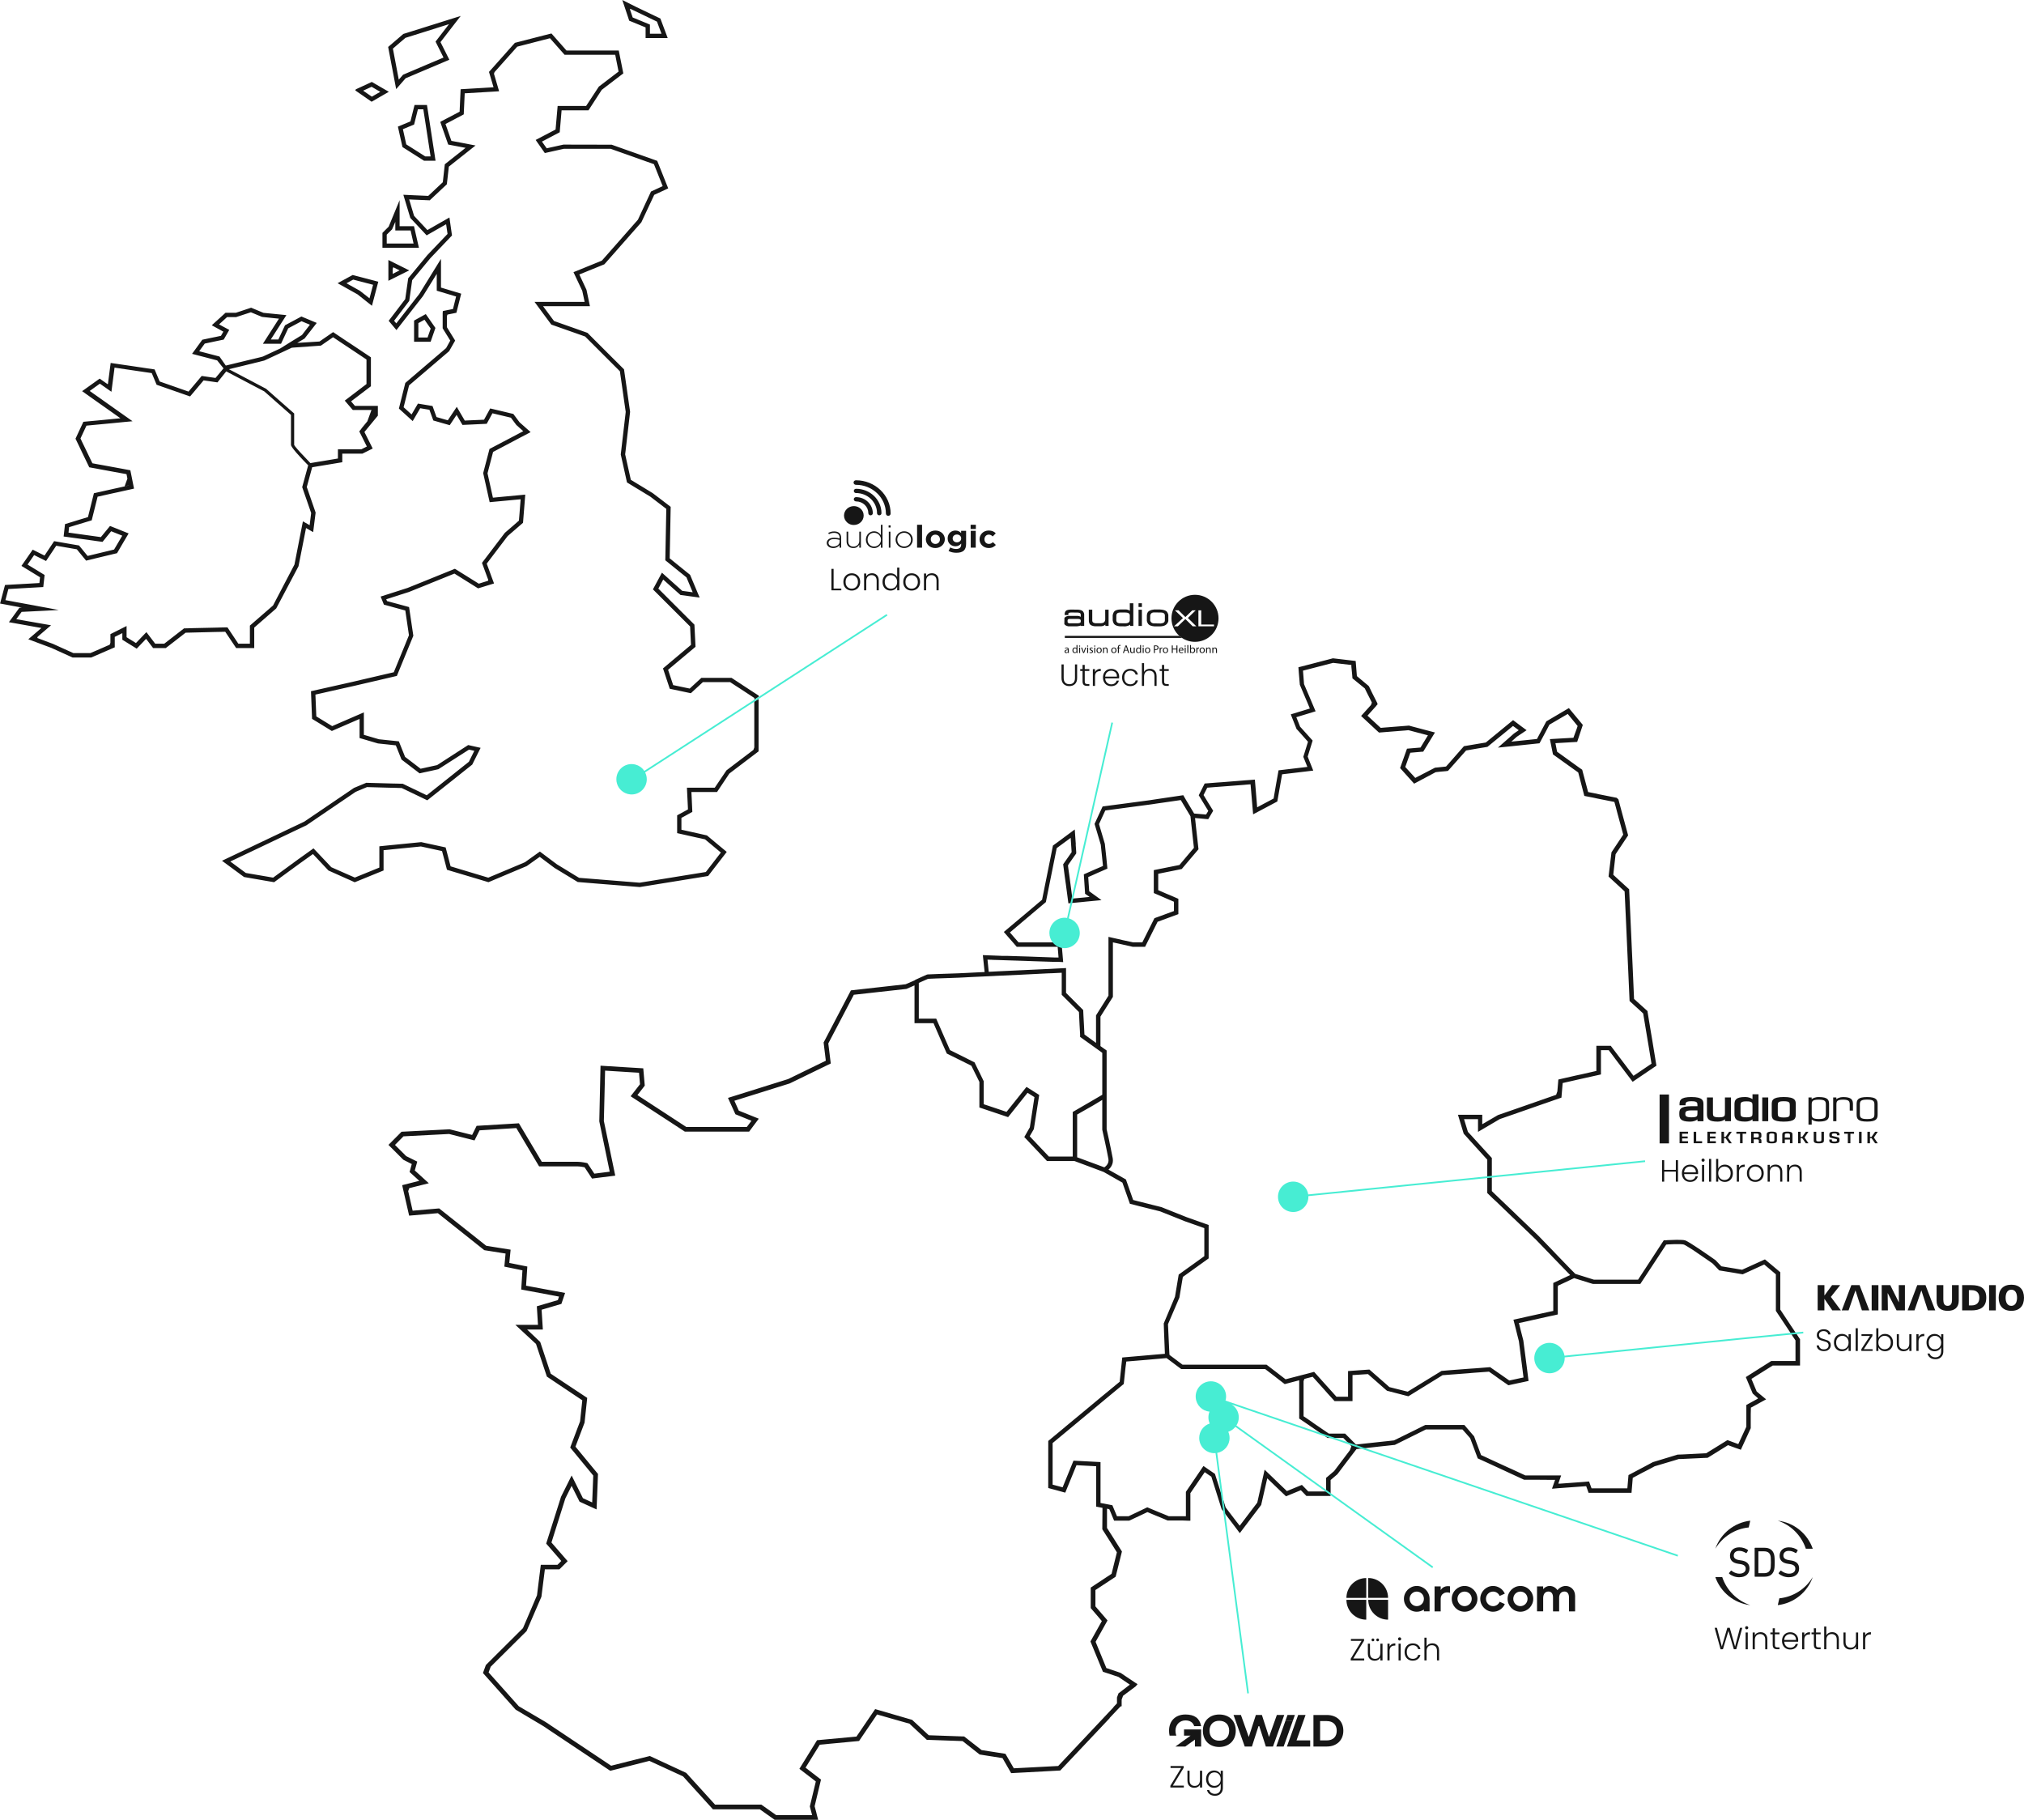 <?xml version="1.0" encoding="UTF-8"?><svg id="Ebene_2" xmlns="http://www.w3.org/2000/svg" viewBox="0 0 1080 970.98"><defs><style>.cls-1{fill:#47edd3;fill-rule:evenodd;}.cls-2{fill:#161616;}</style></defs><g id="Ebene_1-2"><path class="cls-2" d="M201.76,150.3l-2.23-.59-10.33-2.71-.49-.13-.53-.13-2.24,1.21-.33.18-5.48,2.99,3.3,1.83.57.32,1.42.8.99.56,4.35,2.43,3.98,3.15,1.85,1.47,1.88,1.48,3.38-12.83-.1-.02ZM197.16,159.18l-1.42-1.13-3.7-2.89-4.82-2.7-.84-.46-1.5-.85,2.51-1.37.99-.54.09-.05,10.09,2.64.52.13-1.91,7.23ZM209.53,142.42v1.06l.33-.9-.33-.16ZM216.93,143.56l-6.28-3.13-2.46-1.23-.95-.47v11.1l8.85-4.43,2.25-1.11-1.41-.72ZM209.53,146.13v-2.64l.33-.9,3.35,1.69-3.68,1.85ZM402.09,400.12l.48-.36v-.96l-.48,1.33ZM306.08,145.24l.17.35.22-.51-.39.16ZM263.52,38.97l.09.32.26-.72-.36.4ZM238.55,167.92v.61l.24-.66-.24.05ZM404.87,371.82v-.62l-8.47-5.53-.67-.45-1.25-.82-1.1-.72-3.04-1.99h-16.09l-6.23,5.72-1.48-.31-2.31-.48-5.03-1.06-2.2-6.64-.51-1.52,1.52-1.28,4.19-3.51,8.93-7.49-.59-11.81-.96-.96-3.01-3.01-10.08-10.07-.89-.89-2.13-2.13-2.18-2.18,2.6-4.83,1.6,1.44,2.19,1.97,1.29,1.16,1.79,1.59,2.33,2.08,8.33,1.12.23.03,1.69.23-.96-2.25-.03-.07-4.12-9.82-2.59-2.08-1.85-1.5-2.06-1.67-2.24-1.81-2.15-1.74.15-7.55.11-5.77v-.02l.27-14.14-3.06-2.34-1.37-1.05-.9-.68-.95-.73-3.26-2.48-6.06-3.7-1.98-1.19-.8-.49-2.38-1.45-.51-.32-2.43-10.93-.59-2.65.26-2.13v-.04l2.36-20.34.02-.15-.56-3.86-.69-4.84-.13-.89-.46-3.3-1.41-9.81-4.31-4.31-1.74-1.72-8.31-8.31-1.75-1.74-3.37-3.38-1.8-.64-2.57-.91-1.82-.65-2.16-.77h-.02l-9.48-3.35-.64-.85-.05-.06-1.56-2.11-.34-.46-3.27-4.42h25.01l-.4-1.87-.25-1.21-.79-3.77v-.02l-.42-1.93-3.8-8.13,10.77-4.38,1.84-.75.76-.31.81-.92,3.03-3.44,15.88-18.02,6.87-14.67,3.44-1.59,2.94-1.37.23-.1.86-.4-.31-.78-.15-.39-1.04-2.54v-.02l-4.37-10.95-2.37-.85-2.16-.77-.65-.23-2.58-.91-7.22-2.56-2.17-.76-4.92-1.75-2.19-.78h-.43l-3.4-.02h-2.5l-10.24-.03h-1.85s-2.51,0-2.51,0l-4.8-.02-8.13,1.79-.86.18-1.06-1.5h0s-1.46-2.08-1.46-2.08l2.74-1.43.46-.24,3.3-1.74,2.97-1.56.53-6.15.47-5.57h14.36l5.75-8.88,1.33-2.04.29-.22,11.21-8.56-2.24-11.21v-.02l-.2-.96h-27.87l-.49-.55-1.65-1.88-5.9-6.67-1.01.25-2.6.66-.6.15-2.23.57-13.06,3.36-1.19,1.31-2.69,3.04-2.41,2.71-2.5,2.81-5.04,5.65,1.34,4.51.13.43.96,3.26-2.48.15h-.04l-12.43.74-2.57.15-.04.07-.29,6.15-.25,5.76-3.1,1.64-3.3,1.72-.06.04-3.6,1.88-.17.46,1.19,3.41.24.66.86,2.45,1.85,5.28,7.24,1.37,2.03.38-3.44,2.73-7.64,6.04-1.06,9.56-7.78,7.31-4.77-.21-1.13-.05-1.73-.07-.75-.04-4.91-.23,2,6.65.6,1.99.4,1.34.72,2.38.31.34,6.63,7.06,1.68,1.81.09.09,5.67-3.24,3.67-2.09,1.06-.61.76,5.18-5.63,5.9-4.7,4.92-.44.46-10.22,12.38-1.59,11.12-8.83,11.57,4.14,4.96,4.13-5.29,5.43-6.96,2.78-3.55,1.79-2.3,6.57-10.6.81-1.3v8.98l6.68,2,.2.06,2.2.66.22.06,1.03.31-1.67,6.68-2.05.4-1.01.2-2.13.44-.31.85v8.41l4.05,6.55-2.22,4-8.45,7.21-4.21,3.6-1.35,1.15-4.11,3.52-3.64,3.11-2.75,10.97-.67,2.71,1.39,1.27,2.14,1.94,2.18,1.98,1.65,1.49,4.01-6.86,2.59.44,2.3.38.02.02,2.08,5.7,2.81.8,2.63.76,1.15.33h.02l2.14.62.23-.33.04-.05,3.4-5.12,3.13,5.36,5.56-.25.29-.02,2.28-.11h.02l.66-.03,4.13-.19,3.06-5.61,6.21,1.48,2.28.54,1.36.33.26.35,1.95,2.62.7.93,3.68,3.3-7.32,3.86-3.6,1.89-4.03,2.12-3.06,1.61-3.17,12.11v.02l-.2.76,1.67,7.51,1.1,4.95.68,3.05,1.54-.15,2.62-.24,10.7-1,1.67-.15-.05.65v.02l-.31,3.87-.22,2.81v.04l-.34,4-2.45,2.14-.02.02-.36.32-3.78,3.25-.46.4-.48.43-12.16,15.97,2.45,6.69.91,2.43-.16.46-2.38.74h-.02l-2.5.79-7.76-4.84-1.88-1.17-.08-.05-2.28-1.43-.74-.46-10.09,4.09-3.08,1.25-4.72,1.91-3.4,1.37-3.98,1.6-2.6.83-2.93.95-8.83,2.82,1.73,4.31,3.44.93,2.23.63,5.77,1.57.05.4.84,5.68.48,3.26.56,3.86-1.7,4.16-.05.15-6.34,15.44-.76.18h-.02l-2.2.51-.59.14-2.59.6-10.93,2.55h-.02l-2.8.66-2.21.52-1.68.38-3.17.71-6.42,1.45h-.02l-2.79.63-7.98,1.79.57,14.52v.02l.02.23,1.87,1.13,6.18,3.79,2.38,1.46.12.07,1.27-.56,3.13-1.36,10.39-4.5v10.19l1.45.42,1.04.31,7.31,2.15,2.55.27,2.38.25,2.84.31,1.77.19.56,1.38,2.47,6.18.6.46,1.87,1.43,6.48,4.95.7.54,2.18-.49.51-.11h.02l2.79-.6,4.53-1.01,11.32-7.25.35-.22,3.17-2.03.61-.39.89-.56,2.84.63-2.91,5.85-4.19,3.33-1.97,1.57-2.11,1.69-1.78,1.42-12.43,9.87-3.44-1.65-1.72-.84-.33-.15-2.15-1.03-5.14-2.47-3.19-.09h-.02l-2.48-.05-4.33-.12-2.89-.08-4.73-.13-1.86-.05-.78.33-5.77,2.4-5.23,3.56-3.86,2.61-1.66,1.13-3.62,2.46-12.09,8.2-3.72,1.78-1.06.5-2.47,1.17-.72.35h-.02l-15.42,7.34h-.02l-3.19,1.52-.16.08-3.51,1.67-11.79,5.6-1.88.9,1.1.82,7.81,5.75,1.27.94,1.02.75.57.42.36.06,11.22,1.94,2.33.4.6.1,1.54.26,1.73-1.27,12.38-9.04.55-.39,3.71-2.65,2.33-1.67,1.58,1.67,2.09,2.22,3.45,3.66,1.15,1.23.66.29,7.76,3.47,2.29,1.02h.02l.19.08,1.88.86h.02l1.2.55,13.06-5.33,1.67-.68.67-.27v-10.82l3.16-.31.33-.04,2.28-.24h.02l.72-.07,11.97-1.19,1.43-.15,1.03.22,1.98.43,2.69.59,5.59,1.21.31,1.19.94,3.49v.02l1.38,5.29,3.49,1.05,2.62.78,1.2.36,2.2.66h.02l10.66,3.19.49.15,1.45.44.35-.15h.02l1.17-.49,13.82-5.83,3.1-1.3h.02l1.98-.84.21-.15,3.92-2.79,2.79-1.98,4.32,3.25,1.88,1.41,1.67,1.24,3.32,2.02,2.39,1.45,2.04,1.24,1.96,1.19,2.68,1.63,7.77.64.61.05,2.21.18.21.02h.02l11.67.93,2.41.21,1.39.11,2.82.23,4.01.32,3.88-.62,2.69-.45,6.21-1,3.09-.5,3.72-.6,2.71-.44,10.72-1.73,3.09-.5.37-.06,9.93-12.85-4.31-3.58-2.23-1.86-4.03-3.36-2.44-.55-2.28-.52-5.35-1.19-2.69-.59-.86-.19v-6.32l.81-.44h.02l3.19-1.76,1.8-.99-.16-3.51-.18-4.01-.15-3.08h13.66l6.58-9.85.55-.43,6.81-5.17,4.02-3.05,4.22-3.2v-27.99l-2.29,1.48v24.4l-.48,1.33-4.01,3.05-6.27,4.75-.02.02-3.82,2.91-.24.18-6.26,9.27h-14.84l.24,4.97.24,4.96v.02l.07,1.63-1.09.6-3.3,1.8h-.02l-1.36.75v9.5l2.36.53,2.69.6,5.17,1.17h.02l2.28.49h.02l2.34.53,4.25,3.54,2.23,1.86,1.97,1.64-4.85,6.27-3.18,4.11-1.3.21-10.47,1.69-2.73.44-3.96.65-3.09.5-5.96.96-2.69.44-5.12.82-3.1-.25-2.82-.23-1.19-.09-2.42-.2-11.68-.94-.41-.04-2.01-.16-.81-.06-7.87-.63-2.45-1.48-1.94-1.19-2.2-1.35-2.38-1.45-2.84-1.73-1.98-1.48-1.88-1.41-5.25-3.93-1.47,1.05-3.92,2.8-2.08,1.49-.49.35-2.69,1.14-14.15,5.95-.86.36-1.87.79-.55-.16-.32-.09-10.66-3.21-2.21-.66-1.37-.41-2.61-.79-2.38-.72-1.78-6.78v-.02l-.88-3.3-.13-.02-6.54-1.42-2.69-.58-1.8-.39-1.85-.41-.5.05-12.19,1.21-.5.05-2.51.25h-.13s-6.52.67-6.52.67v11.35l-13.1,5.33-.29-.13-2.06-.91h-.03s-2.48-1.1-2.48-1.1l-7.62-3.36-.05-.02-1.65-1.76-3.6-3.8-2.09-2.21-2.17-2.29-.73.53-3.72,2.66-3.77,2.69-9.64,7.05-3.7,2.7-.18-.04-.4-.07h-.02l-2.33-.41-11.22-1.92-.4-.07-.69-.51-.86-.63-1.43-1.06-5.3-3.91,8.12-3.85,3.33-1.58.18-.09,3.02-1.43,15.42-7.35h.02l1.08-.52,2.12-1.02,1.39-.66,5.97-2.83,9.14-6.22,3.62-2.47h.02l2.13-1.45,3.85-2.62,7.54-5.12,3.42-1.43,2.59-1.08.4.02,4.94.14,2.88.08,4.14.11,2.49.05,3.67.12,4.91,2.35,1.98.95.5.24,1.57.75,4.67,2.26,10.05-7.98,2.36-1.87,1.53-1.21.02-.02,2.53-2.02,7.5-5.97,4.47-8.93-6.05-1.36-.15-.04-.44-.09-2.84,1.83-.11.07-13.64,8.81-2.66.58-2.8.62-.76.17-2.57.56-.43-.33-6.33-4.84-1.54-1.17-.2-.52-2.99-7.46-.12-.3-2.58-.27-2.65-.27-2.39-.25-2.99-.31-7.07-2.08-.86-.25-.13-.04v-11.98l-11.25,4.87-3.13,1.36-1.78.78-.74.32-1.87-1.15-6.02-3.69-.58-.35-.15-3.6-.33-8.04,4.43-.99,2.79-.64,6.68-1.5,3.17-.71,3.12-.7.51-.11,2.8-.66,11.21-2.6,2.33-.55.84-.2,1.98-.46,3.6-.84,8.79-21.43-.57-3.81-.62-4.18-.58-3.91-.5-3.4-1.06-.29-5.79-1.58-2.24-.6-2.69-.73-.41-.97,4.52-1.45,2.95-.96,4.65-1.48,2.15-.86,3.4-1.38,4.4-1.78h.02l3.06-1.25h.02l11.22-4.54.16.1,2.13,1.33.24.15,1.72,1.08,8.37,5.23,1.57-.49h.02l2.66-.82.25-.08,3.01-.92,1-.31-.45-1.2-1.11-2.99-.35-.97-.76-2.08-1.23-3.33,6.8-8.96.02-.02.79-1.04,3.57-4.7,1.24-1.08.29-.25,6.65-5.75.9-11.24v-.02l.29-3.77-.29.03-.85.08-2.16.2-10.5.98-2.62.26-.83.07-1.02-4.6-1.1-4.96-.76-3.45,2.97-11.39,3.96-2.09,3.6-1.9,7.94-4.2h.02l3.3-1.74,1.21-.64-.66-.59-1.79-1.59-3.44-3.06-1.52-2.03-1.81-2.43-.19-.05-1.56-.36-2.25-.55-8.35-1.98-3.29,6.01-1.89.09-.46.02-2.49.11h-.08l-5.36.24-3.85-6.59-.42-.72-4.78,7.16-.22-.05-1.33-.38-2.63-.76-1.85-.53-2.13-5.9-.69-.11-2.35-.39-4.74-.78-3.39,5.79-.23-.21-2.18-1.98-1.84-1.67.3-1.16,2.61-10.49,3.5-2.99,1.96-1.67,4.22-3.6,11.69-9.99,3.22-5.66-4.41-7.16v-6.04l.24-.66,4.84-.98,2.56-10.19-3-.9-.05-.02-2.19-.66-.37-.11-5.18-1.56v-15.31l-5.12,8.26-6.41,10.37-.16.22-5.44,6.96-6.72,8.6-1.16-1.39,8.07-10.59,1.57-11.06,6.21-7.51,3.58-4.32,1.47-1.54,6.97-7.32,3.02-3.18-.38-2.63-.99-6.96-1.66.95-3.67,2.09-5.44,3.11-.98.57-1.19-1.28-5.93-6.32-.53-1.77-.79-2.63-.52-1.76-.46-1.57-.32-1.03.77.04.93.05,1.52.06,1.34.05,6.44.27,7.26-6.81,1.85-1.72.36-3.09.71-6.35,3.39-2.68,3.92-3.11,1.11-.87,4.08-3.24,1.75-1.38-1.17-.22-2.71-.52-.22-.05-2.31-.45-6.48-1.22-2.19-6.3-.96-2.71,2.88-1.5,6.86-3.63.52-11.24,11.77-.69.25-.02,2.33-.13.64-.04,3.36-.21-1.47-5.01-.05-.19-.99-3.37-.25-.86.26-.72,1.44-1.61,3.48-3.91,1.63-1.83,5.63-6.3,10.6-2.73,2.49-.64.35-.09,2.85-.73,1.17-.3,5.64,6.39,1.67,1.87.49.57h27.03l.44,2.23v.02l1.34,6.69-6.68,5.11-1.66,1.26-2.18,1.66-.04.05-2.93,4.46-3.82,5.81h-15.2l-.24,2.71-.4,4.56-.46,5.3-2.54,1.34-.83.44-3.6,1.88-3.66,1.92,1.95,2.79,1.78,2.54.14.19,1.01,1.46.7-.15,9.43-2.11h25.01l2,.71,4.76,1.69,2.16.76,7.39,2.63,2.57.92.48.17,2.16.75,1.57.57,4.67,11.72-6.24,2.88-6.97,15.02-11.92,13.54-1.93,2.19-.02.02-2.99,3.4-2.18,2.47-.02.02-.2.22-14.74,5.99-.39.16.17.35,4.52,9.62,1.04,4.82.22,1.07h-26.72l6.85,9.28.2.27,1.56,2.1.19.26.14.19,9.98,3.52,2.17.76,1.98.7,2.58.92,1.33.47,10.75,10.74,2.12,2.12,5.69,5.69,1.81,12.6v.02l.56,3.98.03.2.7,4.85-.15,1.37-2.49,21.37.51,2.27.83,3.72,1.98,8.93,1.73,1.06,2.38,1.45.64.39,1.98,1.19,5.73,3.5,3.57,2.73,1.1.84.76.57,1.52,1.17,1.57,1.2-.35,18.27v.02l-.11,5.75v.02l-.07,3.37,3.62,2.94,2.25,1.82,1.91,1.55,1.84,1.47,1.68,1.36,3.33,7.94-5.59-.76-2.34-2.1-1.79-1.59-1.44-1.29-2.19-1.96-3.08-2.76-4.8,8.9,6.26,6.26.76.75,1.72,1.72,8.35,8.34,1.7,1.7,1.05,1.04.06,1.37.41,8.44-5.02,4.21-4.18,3.52-1.2,1-4.03,3.41-.51.42.13.4,1.06,3.17.71,2.15,1.71,5.14,5.84,1.23,2.28.49,3.13.66,5.06-4.66,1.37-1.26h14.53l2.92,1.92.96.62,1.4.9.53.35,7.12,4.67v.86l2.29-1.48ZM356.28,20.29l-3.34-8.91-.17-.46-.4-1.05-1.36-.64-.16-.07-9.79-4.69-1.23-.59-.82-.4-1.91-.96-2.46-1.23-2.58-1.29,1.46,4.36,1.39,4.16.76,2.3.07.22,1.98.8,6.77,2.79v5.66h11.78ZM338.66,9.76l-1.06-.44-.53-1.57-.9-2.69.14-.38,1.77.85,2.08.99,9.92,4.78.47.24.88,2.33.31.83,1.23,3.3h-6.17v-4.89l-8.13-3.35ZM245.83,47.63v.07l.04-.07h-.04ZM198.27,218.81l-2.19,6.04,2.42-2.95.81-.96v-2.13h-1.04ZM139.24,328.66h0s4.23-3.67,4.23-3.67l-4.23,3.67ZM58.52,344.02l.36-.15v-.8l-.36.96ZM22.95,313.26h.09l.04-.27-.13.27ZM19.49,340.27l.37.14.25-.67-.63.54ZM122.1,196.98l-.02.04h.05l-.04-.04ZM140.3,183.43h.05l.12-.27-.17.27ZM120.49,194.99l-.02.05s.04,0,.05,0l-.04-.05ZM189.36,216.53l-1.99-2.33-.04-.05.11-.07,10.48-7.98v-15.44l-1.81-1.21-2.65-1.77-2.34-1.57-4.3-2.86-1.95-1.28-6.76-4.52-.36-.24-3.29,2.28-.82.56-3.15,2.18-.36.02-11.52.72,3.91-2.33,6.5-8.33-5.45-2.28-1.58-.66-.05-.02-.47-.2-.64-.27-1.93,1.04-.08.05-6.73,3.59-3.55,7.6h-4.05l8.34-13.01-2.88-.29-2.4-.24-3.83-.38-.79-.08-2.01-.2-.34-.04-.4-.16-3.65-1.52-2.1-.87-.43-.18-8.15,2.72h-5.53l-2.87,2.62-4.45,4.03,2.08,1.15,2.01,1.1.83.46.46.25.81.44-1.28,2.23-.54.12-.62.13-1.43.31-2.77.56-4.6.97-5.47,7.53,5.54,1.45,2.26.58,2.03.54.6.15,2.05.54.6.15.31.08,3.4,4.25-4.27,5.12-2.74-.39-.69-.1-2.07-.3-.69-.1-1.19-.17-3.86,4.58-3.17,3.76-.9-.31-8.14-2.86-2.18-.76-.15-.05-.25-.09-1.9-.66-.27-.1-1.61-.56-2.69-6.44-4.03-.58-2.36-.36-.11-.02-2.76-.4-.32-.05-2.76-.41-5.42-.79-2.34-.35-3.35-.49-1.43,11.01v.02l-.05.4-.1-.07-3-2.1-1.29-.9-1.74,1.25-1.57,1.12-3.92,2.8-2.13,1.52,1.25.88,2.3,1.64.93.66,2.31,1.64,2.27,1.61,1.91,1.34,6.05,4.27,2.3,1.63.32.23.5.36.29.22-.42.04-.61.05-.42.04-3.01.29-8.62.83h-.02l-2.59.24-2.08.19-1.99.19-4.2,9.01,1.62,3.36.44.91,1.27,2.69,4.01,8.31,2.55.46,1.47.27,1.26.24.44.08.61.12,2.12.39,9.05,1.66,2.33.42.05.02.48,2.42.73,3.62-2.23.49-2.24.5-2.79.62h-.02l-9.71,2.17-1.62.36-3.17,12.73-3.24.98-.61.18-1.39.43-1.88.58-1.03.32-4.1,1.25-.74,6.61,1.19.16,1.54.21.82.12,1.95.27.54.07,2.77.38,6.14.85,2.36.34,3.45.47,1.68-2.06v-.02s2.93-3.59,2.93-3.59l.91.36.22.09,2.32.93,1.95.78.52.2-2.6,4.41-1.76,2.99-1.27.31-2.95.72-.24.05-2.95.71-5.74,1.39-.98.24-1.05-1.28-3.53-4.31-.67-.12-2.74-.46-.54-.09-2.18-.38-.56-.1-1.77-.31-4.83-.84-5.12,7.69-2.81-1.4-1.49-.75-.96-.48-1.06-.52-.05.07-.02.02-.2.29v.02s-5.73,8.26-5.73,8.26l1.62.99.58.35,1.16.7.22.14,2.16,1.32,4.18,2.56-.33,3.08-6.03.35-2.96.16-.42.03-1.05.06-1.52.08-1.45.08-4.92.28-2.64,9.9,3.59.66.43.08,2.29.44h0l1.36.25,2.72.5,1.24.23-1.3.07-.08.11-5.54,7.62,2.6.46,6.43,1.14,2.31.42,3.07.55,2.73.48.22.04-.35.29h0s-4.24,3.64-4.24,3.64l-2.42,2.08,1.46.55,2.57.96.62.24,2.56.96,1.26.47,2.15.8,1.68.63,6.47,2.93,1.93.87.51.23.06.03,1.5.68h.02l.82.38h9.99l1.41-.6,3.13-1.36.75-.33,2.17-.94,1.32-.57,2.12-.92,1.63-.7v-5.57l.8-.4,3.25-1.61v3.53l2.7,1.68,1.97,1.21,3,1.87,2.46-2.58,2.08-2.18.46-.48.91,1.19.86,1.14,1.76,2.3.22.29h6.76l8.44-6.53.57-.45,1.56-1.21.67-.02.73-.02h.4s1.4-.04,1.4-.04l12.23-.3,2.54-.05h.13l2.93-.07h.13l5.33,7.96.47.72h9.67v-10.91l2-1.74h0s4.24-3.7,4.24-3.7l5.49-4.77,11.89-22.51,4.02-20.4,3.8,2.18,1.32-10.42-3-8.68-.42-1.21-.99-2.89-.09-.25-.22-.6,2.88-10.57,1.69-.28.9-.15,2.18-.36h0l.54-.09,10.75-1.79v-4.58h10.73l5.5-2.74-2.96-5.92-1.35-2.69-.11-.2.44-.54,4.07-4.94,2.67-3.24v-5.23h-12.23ZM117.17,190.25l-.84-.22-.58-.15-2.06-.54-.58-.15-1.87-.49h-.02l-2.24-.59-2.69-.69,2.97-4.09,2.09-.44,2.78-.59,1.67-.36.63-.13,2.51-.52.44-.09.49-.86,2.46-4.31-.75-.4-.45-.25-1.98-1.06-.44-.24-.68-.37-1.14-.63,2.42-2.19.88-.8.75-.68.24-.22h4.83l7.25-2.37h.02l.6-.2,1.67.7,3.81,1.58.47.19.26.03,2,.22.79.08,3.65.38,2.32.24-8.4,13.12-.17.27h9.68l3.84-8.24,3.82-2.03.07-.04,2.55-1.36.66-.36.22.09.05.02,1.41.59,2.79,1.16-4.25,5.51-2.16,1.32-1.17.72-.09.05-2.23,1.37-1.43.89-.08.05h0s-4.46,2.79-4.46,2.79c-.04.02-.09.04-.15.07-4.74,2.19-8.84,4.12-9.1,4.23-.07.02-.27.07-.58.15v.02c-.58.15-1.57.38-2.84.69-.62.15-1.3.31-2.03.49-.31.07-.63.15-.96.23-.7.16-1.45.35-2.22.53-.32.07-.64.15-.96.24-.59.15-1.2.29-1.82.44-.45.11-.89.22-1.35.32-.46.12-.91.23-1.37.33-.34.09-.68.16-1.02.25-.62.15-1.25.3-1.86.45-.95.24-1.87.46-2.74.66l-.04-.05-3.32-4.74ZM164.4,248.44l-3.15,11.49,1.23,3.57.23.66h0s.87,2.48.87,2.48l.55,1.6h0s1.9,5.51,1.9,5.51l-.8,6.48-3.6-2.05-4.51,23.06-11.42,21.83-2.23,1.94-4.23,3.67h0s0,0,0,0h0s-5.9,5.13-5.9,5.13v9.67h-6.17l-.56-.86-5.24-7.86h-.49s0,0,0,0l-2.85.06h-.08l-2.45.07-12.23.27-1.62.05h-.39s-.53.03-.53.03l-2.01.05h-.39s-.13,0-.13,0l-10.55,8.17h-4.85l-.27-.36-1.89-2.49-.86-1.13-1.11-1.46-.56-.72-.74.77-4.83,5.05-1.67-1.04-1.96-1.21-1.37-.86v-5.97l-4.39,2.2-2.11,1.06-1.44.72-.69.35v4.68l-.36.96-1.35.58-2.14.94-.44.19h-.02l-3.11,1.36-3.29,1.41h-9.02l-.39-.16-1.67-.76-.06-.03-.36-.16-2.08-.94-6.39-2.89-1.63-.6-2.14-.8-1.41-.54-2.55-.96-.63-.24.25-.67,1.02-.87,4.22-3.63,1.88-1.6-1.21-.21-2.73-.48-.65-.11-2.73-.48-2.89-.51-2.32-.4-6.01-1.07,2.84-3.89,5.53-.27,2.57-.13,2.62-.13,2.97-.15.68-.04,2.96-.15,2.49-.13-2.29-.42-2.72-.51-.62-.12-2.72-.5-2.2-.4-2.31-.44-7.29-1.34-2.72-.49-1.17-.22-.19-.04-2.12-.4-.6-.11-1.52-.28,1.57-5.92,2.27-.13,1.23-.07,1.75-.1.82-.05.65-.04,2.97-.17,8.84-.5h.09l.04-.27v-.02l.68-6.15-5.83-3.56-2.02-1.23-.36-.22-.88-.55,2.28-3.3,1.22-1.76.33.16,1.64.82,4.39,2.18,5.43-8.14,2.78.48,1.96.34.37.06,2.36.41.55.1,2.73.47.25.05,3.7,4.52,1.25,1.52.66-.17,5.99-1.45,2.96-.71,3.19-.76,1.46-.36,2.24-.53,2.28-3.91,3.91-6.64-.76-.29-2.12-.86-2.12-.85-2.32-.93-.22-.09-2.31-.92-.08-.04-4.89,5.95-1.48-.2-2.36-.33-6.33-.88-2.77-.39-.54-.07-1.77-.25-1-.14-1.01-.14.11-1.05v-.02l.2-1.83.73-.22,1.31-.4h0s1.6-.5,1.6-.5h.02l1.65-.49h0s.62-.19.62-.19l3.27-.99,2.86-.86,3.15-12.61,8.26-1.85h.02l2.79-.6,2.49-.56,2.83-.63.33-.07,2.71-.61-.88-4.39-.11-.56-.92-4.56-.05-.28-1.02-.18-2.31-.44-9.24-1.7-1.93-.35-.8-.15-.44-.08-1.09-.19-1.63-.3-1.79-.34-4.32-8.99-1.3-2.66v-.02l-.56-1.2-.18-.37,1.43-3.06,1.76-3.77,1.45-.15h.02l2.6-.25,8.84-.84,3.01-.29.42-.04.4-.04,2.62-.26,5.23-.49-3.79-2.68-.24-.16-1.67-1.19-.64-.45-.32-.22h0s-2.3-1.63-2.3-1.63l-5.92-4.19-1.88-1.34-2.43-1.71-2.31-1.63-.93-.66-.43-.3.73-.52,1.57-1.13,3.12-2.24.47.33,2.86,2,1.88,1.33.96.66.49-3.83,1.01-7.71v-.04l.16-1.3.4.06,2.35.35,5.6.82,2.75.41.33.05,2.69.39h.06s2.28.35,2.28.35l3.4.49,2.58,6.21,2.55.9.11.04,2.07.72.1.04.3.1,2.18.76,7.97,2.79,2.17.75.42.15,6.19-7.35,1.03-1.22.16.03,2.05.29.7.1,4.49.65.98-1.25,3.69-4.62.75.4,5.97,3.13.76.4,1.67.88.76.4.59.31,2.04,1.08,7.75,4.07,1.79,1.57,1.03.9.05.05.71.63,1.43,1.27.05.05,7.18,6.31,1.79,1.57.22.2v15.98c0,.28.21.73.63,1.35.46.67,1.15,1.57,2.08,2.65v.02c.49.56,1.05,1.17,1.68,1.85v.02c1.3,1.45,2.93,3.15,4.85,5.09v.02ZM192.9,228.7l-1.19,1.47.27.56,1.13,2.26.19.38,1.49,2.97.96,1.92-2.03,1.02-.92.46h-12.49v4.92l-7.33,1.23-.78.13-1.95.31-1.14.19-3.46.58h-.02c-1.9-1.97-3.77-3.94-5.29-5.59-.63-.69-1.19-1.32-1.67-1.87-.96-1.12-1.59-1.9-1.7-2.2v-16.81l-1.26-1.11-1.8-1.57-7.29-6.42-.05-.05-1.31-1.16-.84-.74-.05-.04-.91-.8-1.45-1.28-8.14-4.29-2.03-1.07-.72-.38-.76-.4-1.67-.88-.76-.4-5.79-3.04c2.55-.62,5.14-1.25,7.57-1.83.33-.08.66-.16.97-.24.76-.18,1.5-.36,2.21-.54.07-.02.15-.03.21-.05.26-.06.51-.13.76-.18.62-.15,1.21-.29,1.77-.43v-.02c1.08-.24,2.04-.47,2.82-.66v-.02c1.52-.36,2.48-.6,2.59-.66.1-.04,1.03-.46,2.43-1.11.34-.16.7-.34,1.09-.51.68-.32,1.42-.66,2.2-1.03.55-.25,1.12-.52,1.69-.79.4-.18.8-.37,1.21-.56.33-.16.66-.32.99-.46.63-.3,1.27-.59,1.88-.88.03-.02.05-.03.07-.04.29-.14.58-.27.87-.41.79-.38,1.54-.73,2.24-1.04l.26-.02h.06s.44-.05.44-.05l12.53-.89,2.24-.16.51-.36,1.32-.91,3.88-2.68.77-.54,6.15,4.11,1.92,1.27,4.46,2.97,2.34,1.56,2.5,1.67.47.34v13.07l-6.19,4.72-3.84,2.93-1.57,1.19.67.78,1.63,1.91,2,2.32h9.95l-2.19,6.04-3.18,3.85ZM140.3,183.43h.05l.12-.27-.17.27ZM22.95,313.26h.09l.04-.27-.13.27ZM236.27,166.03v.78l.31-.85-.31.06ZM234.95,65.05l.11.32.17-.46-.28.15ZM232.07,83.53l-.21-1.37-.43-2.77-.44-2.85-2.62-17.06-.54-3.46h-6.63l-2.19,8.76-3.3,1.37-3.39,1.41,1.09,4.9,1.11,4.94.24,1.07,1.92,1.21,1.94,1.24,7.64,4.84h6.15l-.35-2.24ZM226.93,83.47l-7.33-4.65-1.96-1.23-.86-.55-.8-3.63-.99-4.48,3.09-1.28,2.89-1.21,2.03-8.13h2.88l.13.84.65,4.14,2.72,17.7.34,2.2.04.27h-2.82ZM122.1,196.98l-.02.04h.05l-.04-.04ZM232.07,174.6l-4.87-7.01-5.4,2.99-.85.47v11.31h8.83l2.56-7.37-.27-.39ZM228.16,180.08h-4.92v-7.67l3.27-1.81,3.3,4.74-1.65,4.74ZM57.47,205l.1.07.05-.4-.15.33ZM235.06,22.45l10.77-13.94-7.03,2.2-3.28,1.03-.14.05-2.93.92-14.12,4.43-1.06.33-1.87.58-.2.07-1.57,1.35-6.51,5.58,1.5,7.95.03.15.72,3.76.28,1.47,1.74,9.17,5.05-5.79,3.5-1.48,3.11-1.32,3.02-1.28,3.43-1.45,8.55-3.62,1.72-.74-.73-1.45-4-7.96ZM230.59,33.27l-3.43,1.46-2.7,1.15-3.11,1.32-6.26,2.66-2.3,2.65-1.58-8.33-.17-.9-.74-3.9-.08-.45-.57-2.99,2.42-2.08,1.2-1.04,3.01-2.56.08-.07.73-.22,14.11-4.43,2.93-.94.42-.13,3.28-1.03,1.76-.55-2.94,3.81-4.24,5.49,1.29,2.59,2.96,5.93-6.04,2.56ZM223.04,130.08l-2.14-9.39h-7.67v-13.88l-5.83,14.12-3.33,3.34v7.96h19.47l-.5-2.15ZM206.36,129.93v-4.72l2.84-2.82,1.74-4.01v4.6h8.16l1.57,6.95h-14.31ZM306.08,145.24l.17.35.22-.51-.39.16ZM120.49,194.99l-.02.05s.04,0,.05,0l-.04-.05ZM202.9,48.98v.03s.02-.02.02-.02h-.02ZM206.09,48.18l-1.46-.85-.95-.55-1.05-.6-4.23-2.46-8.53,3.94-.27.6,8.69,6.03.9-.51,2.47-1.44.94-.55,2.74-1.57,2.15-1.24-1.4-.81ZM200.83,50.19l-2.42,1.39-4.63-3.2,4.51-2.07,3.4,1.98,1.21.69v.03s-2.07,1.18-2.07,1.18ZM202.9,48.98v.03s.02-.02.02-.02h-.02ZM19.49,340.27l.37.14.25-.67-.63.54ZM67.99,255.38l-1.5,4.11,2.23-.49-.73-3.62ZM209.53,142.42v1.06l.33-.9-.33-.16ZM139.24,328.66h0s4.23-3.67,4.23-3.67l-4.23,3.67ZM198.27,218.81l-2.19,6.04,2.42-2.95.81-.96v-2.13h-1.04ZM238.55,167.92v.61l.24-.66-.24.05ZM58.52,344.02l.36-.15v-.8l-.36.96ZM19.49,340.27l.37.14.25-.67-.63.54ZM263.52,38.97l.09.32.26-.72-.36.4ZM402.09,400.12l.48-.36v-.96l-.48,1.33ZM839.59,393.65h.16s1.57-4.77,1.57-4.77l-1.74,4.77ZM726.27,382.03h.05l.1-.19-.15.19ZM726.27,382.03h.05l.1-.19-.15.19ZM726.27,382.03h.05l.1-.19-.15.19ZM726.27,382.03h.05l.1-.19-.15.19ZM726.27,382.03h.05l.1-.19-.15.19ZM958.62,711.85l-.56-.86-.89-1.35-1.56-2.31-5.66-8.55v-19.93l-1.17-.98-2.23-1.88-2.39-2-1.88-1.56-.52-.43-11.88,5.39-.29.14-1.5-.24-1-.17-1.46-.25-7.12-1.18-2.92-3.07-.24-.24c-.37-.24-.95-.66-1.69-1.18-.15-.1-.31-.21-.46-.33-.68-.46-1.47-1.01-2.32-1.6-2-1.37-4.33-2.98-6.41-4.31-.71-.47-1.37-.89-1.98-1.27-1.51-.95-2.64-1.6-3.16-1.79-.43-.15-1.06-.24-1.82-.28-.85-.06-1.85-.08-2.88-.06-1.09,0-2.22.05-3.22.11-1.14,0-2.08.09-2.69.15h-.94l-13.72,21.01h-23.48l-.52-.14-1.12-.36-8.4-2.62-.76-.8-1.79-1.79-2.4-2.49-2.11-2.18-3.64-3.78-1.75-1.85-6.34-6.55-.69-.71-1.17-1.14-.27-.26-1.52-1.44-8.39-8.03-1.79-1.75-.27-.26-2.16-2.06-5.92-5.66-1.84-1.75-1.69-1.65v-17.66l-.99-1.09-1.79-1.94-7.96-8.73-.73-.79-1.02-1.1-.28-.28-.5-1.65-1.57-5.15h7.46v6.8l11.64-6.85,1.27-.43,2.65-.92.46-.16,2.86-.99,11.38-3.97,3.07-1.08,4.07-1.41,3.32-1.16,3.79-1.31.66-7.79,6.08-1.37,2.88-.66,7.41-1.65,3.17-.7.88-.2v-12.94h4.15l2.17,2.84,1.6,2.17,6.97,9.18.53.69,1.44,1.89.06.09.28-.19,12.41-8.41-2.27-13.88-.71-4.21-.03-.18-.91-5.5-.8-4.9v-.43l-3.72-3.35-1.84-1.66-1.66-1.51-.41-9.39-.31-7.13-.13-2.84-.24-5.24-1.08-24.03-.24-5.2-.1-2.18-.09-1.93v-.53l-1.44-1.32-5.44-4.96-1.6-1.51.09-.89,1.14-10.06,6.69-10.06-3.01-11.07-.99-3.67-.24-.9-.71-2.69-.24-.86-.89-.85-9.24-1.84-2.4-.53-.21-.04-2.72-.53-.7-.14-2.98-11.2-.18-.71-1.56-1.08-4.72-3.4-2.3-1.66-2.03-1.47-1.98-1.42-.8-.56-.9-4.58,4.15-.24,2.69-.15,1.98-.12,2.79-.16,3.01-9.07-1.7-2.06-.56-.68-1.69-2.03-3.49-4.21-9.06,5.34-.99.58-1.98,1.16-2.92,5.48-1.36,2.57-.72,1.36-12.22,1.27-1.46.15,2.3-2.04.57-.52,5.28-3.54-3.02-2.22-1.93-1.46-1.9-1.43-.36-.27-3.49,2.86-10.8,8.86-.28.23-2.64.43-6.28,1.06-2.73.46-.59.66-6.95,7.93-2.02,2.27-1.7.19-4.2.43-6.44,3.34-3.59,1.86-.45.24h-.05l-1.69-1.85-3.63-3.97,2.69-7.6,6.46-.56h.42l3.1-5.07,3.17-5.18-1.17-.3-.66-.17-10.7-2.83-1.37-.38-1.08.1-1.17.09-2.99.24-8.33.66-1.46.14-.85-.76-4.14-3.83-2.08-1.93,4.67-5.2.56-1.51-1.69-3.34-1.13-2.23-1.32-2.74-.43-.8-6.32-5.29-.37-4.62-.16-1.98-.12-1.47-.76-.09-1.4-.16-9.91-1.17h-.1l-2.88.76-3.44.89-3.21.84-6.97,1.81-1.88.47.24,3.17.52,6.19,2.08,4.91,1.57,3.7.56,1.31,1.13,2.74-2.78.85-.78.24-3.27,1h0s-3.35,1.03-3.35,1.03l1.55,3.92,1.42,3.59v.15l.09.1,1.6,1.74,4.53,5.11-2.5,8.03,1.88,4.67.28.71-.66.09-12.68,1.51-.44.05h0s-1.59.18-1.59.18l-1.23,6.85-.24,1.36h0s-1.17,6.85-1.17,6.85l-1.63.87-1.39.74-2.21,1.17-1.18.63-2.36,1.27-1.22-14.78-2.36.19-2.74.19-1.8.15-2.99.24-7.61.61-2.69.18-6.34.5h0s-.26.02-.26.02l-3.16,6.28.71,1.17,3.11,5.12,1.27,2.04-1.18,1.93-1.84-.14-4.49-.38h-.04l-1.78-2.98-2.37-3.96-1.46-2.5-.19-.34-10.21,1.51-2.28.34-.79.12-1.98.3-2.83.43-9.95,1.32-2.26.31-.53.07-2.52.33-8.04,1.06-1.65.22-4.3,9.3,1.76,5.91,1.55,5.19.61,5.76.02.19.46,4.49.1.9-.62.28-2.37,1.02-.93.39-4.26,1.88-2.06.91.36,5.33v.02l.29,4.38v.62l1.33.91.46.32.66.46-.94.1-.52.05-2.22.23-1.01.09-3.93.37-.34.04h-.15s-.09.02-.09.02l-.14-1.03h0s-.37-2.87-.37-2.87l-.99-7.54-.62-4.39-.21-1.66-.03-.18.18-.26,4.01-11.02-.47-6.68-.09-1.26-8.72,6.47-2.92,2.12-1.51,7.61-3.03,15.03-.37,1.88-.1.48-.6,2.98-.1.51-.08.41-1.86,1.57-6.87,5.81-4.24,3.54-4.06,3.42h0s-3.39,2.86-3.39,2.86l1.65,1.91,1.37,1.58,1.75,1.98,2.12,2.46h21.83l.24,2.73.24,2.98h-1.56l-11.04-.39-.79-.03-2.08-.08-.47-.02-11.83-.37h-2.59l-1.1-.05-2.87-.11-6.07-.23.95,9.02-6.98.34-2.64.14-4.11.19-.76.03-2.95.1-4.41.15-2.69.09-5.84.24-.43.1c-1.45.65-2.65,1.17-3.58,1.59-1.61.72-2.45,1.11-2.5,1.15l-.47.33-.56.25-4.21,1.82-13.14,1.47-3.03.34-13.05,1.46-11.94,22.8v.02s-2.62,4.99-2.62,4.99l.2,1.65.98,8.07-4.76,2.32-3.53,1.72-11.83,5.76-7.25,2.27-3.29,1.03-3.57,1.12-.44.14-.44.14-13.8,4.32h0s-3.27,1.02-3.27,1.02h-.02s0,.03,0,.03l1.61,3.54,2.34,5.16,8.58,3.49-2.5,3.3h-32.29l-1.98-1.29-13.05-8.52-2.35-1.53-8.68-5.67,3.91-5.04-.8-9.24-3.25-.2-2.85-.17-15.79-.98-.92-.05-.06,2.74-.59,26.95,2.51,12.15,1.06,5.1,1.99,9.62-5.76.73-2.44.31-.37-.56-3.3-5-.47-.15c-.09,0-2.69-.61-4.76-.61h-19.13l-3.38-5.69-1.8-3.03-7.04-11.83-4.93.3-2.97.18-14.67.88-2.4,4.85-1.07-.26-2.66-.67-8.29-2.08-7.25.37-2.96.15-15.44.79-1.6,1.62h0s-4.6,4.62-4.6,4.62l-.77.78,7.92,7.92,4.52,2.3-1.17,4.24,2.28,2.07,2.18,1.99.72.66-1.06.26-3.2.81h0s-4.88,1.24-4.88,1.24l1.71,7.47,1.12,4.9.89,3.89,14.3-1.23,1.02-.09,1.48,1.18,12.53,9.98,2.26,1.79,8.29,6.61.28.19,4.83.76,2.75.44,3.72.59-.66,6.97,9.61,1.98h.05s-.61,9.54-.61,9.54l-.05.7,14.93,2.79,2.72.51,2.52.47-.61,1.88-3.1.91-3.26.96-4.86,1.43.61,9.9h-12.07l9.12,8.46,1.91,1.77.16.5,5.63,16.89,3.52,2.36,2.34,1.57,12.99,8.68.05.03-1.16,11.01-.02.21-1.55,4.09-.08.22-3.65,9.69.09.11,11.21,13.62,1,1.22-.17,4.49-.39,9.84-2.74-1.25-2.2-1.01-.19-.38-5.84-11.73-5.66,11.36-7.92,24.98,7.38,8.49.68.79-2.03,2.03h-8.9l-2.03,16.27-7.49,17.53-15.25,15.16h0s-4.55,4.54-4.55,4.54l-1.55,4.25,2.06,2.31,11.49,12.87,2.06,2.3,1.83,2.06,11.16,6.64,2.39,1.42,1.1.66,11.92,7.96,2.34,1.56,13.01,8.67,2.34,1.57,5.8,3.87.47.28,7.31-1.84,1.22-.33.69-.16.49-.12,2.71-.69,3.55-.91,4.86-1.23,7.3,3.35,2.49,1.15,8.17,3.76,4.72,5.21,2.08,2.29,5.97,6.58.89.99,1.14,1.23,1.13,1.27h25.03l.24.17,7.68,5.43h23.23l-.33-1.27-.33-1.23-.37-1.55-.86-3.16,3.4-14.24-5.88-4.53-2.27-1.76-.1-.07.3-.48,7.05-11.4.24-.38,16.62-1.57,3.01-.28,1.34-.13,9.61-14.15,9.43,2.69,2.63.75,5.2,1.47,7.79,7.24,1.49,1.38.9.03,15.95.56,2.24.08.5.39,8.59,6.77,4.82.76,2.74.43,4.65.74,4.62,8.02,3.79-.21,2.97-.15,16.48-.89,2.97-.16h0l26.31-27.89,2.15-5.92-26.33,27.95-3.25,3.45-.93.05-16.47.86-2.97.15-3.3.17-4.47-7.73-5.33-.83-2.74-.43-4.66-.73-8.75-6.84-.54-.42-2.19-.07-15.95-.56-.76-.03-1.6-1.48-7.26-6.72-5.83-1.7-2.62-.76-11.29-3.29-7.89,11.59-2.1,3.08-1.99.18-16.71,1.54-2.32.21-1.62,2.63-7.8,12.64,2.49,1.92,2.28,1.75,4,3.08-3.11,12.95-.09.34.46,1.79.76,2.87h-19.18l-7.6-5.38-.32-.23h-24.7l-9.29-10.23-2.08-2.28-4-4.41-9.04-4.19-2.49-1.16-7.89-3.66-7.62,1.91-.49.12-2.71.68-1.25.31-1.17.33-1.23.28-6.17,1.56-5.82-3.89-2.34-1.56-13.01-8.67-2.34-1.57-11.48-7.66-1.56-.91-2.39-1.41-10.33-6.06-2.58-2.89-2.06-2.31-11.48-12.87,1.11-3.02h0s19.15-19.02,19.15-19.02l7.92-18.33,1.84-14.62h7.77l2.02-2.02,2.37-2.36-1.07-1.22-2.04-2.36-5.53-6.37,7.4-23.48,3.35-6.74,4.24,8.44.66.3,2.49,1.14,5.93,2.7.76-18.94-.55-.66-2.01-2.43-9.46-11.47,4.85-12.78,1.13-10.6.28-2.64-1.79-1.19-13.01-8.63-2.35-1.56-2.31-1.54-5.61-16.92-1.13-1.07-2.16-2.06-3.7-3.51h8.39l-.07-1.2-.43-6.82-.16-2.54,1.22-.36,3.25-.96,6.09-1.79,1.98-5.85-4.95-.92-2.73-.5-13.15-2.44.46-7.05.21-3.18-1.82-.36-7.8-1.57.71-7.07-5.6-.89-2.75-.44-4.66-.75-8.71-6.92-2.26-1.78-12.53-9.95-1.62-1.28-.85.07-13.3,1.15-1.26-5.53-1.12-4.91h0s.58-1.59.58-1.59h0s3.2-.81,3.2-.81l7.23-1.81-4.93-4.5-2.18-1.98-.38-.35,1.32-4.72-5.89-2.92-5.99-5.98,4.53-4.58,13.42-.7,2.97-.15,7.94-.41,7.66,1.94,2.66.67,3.26.83,2.69-5.38,12.14-.76,2.98-.18,4.49-.28,7.31,12.29,1.8,3.03,3.05,5.13h20.55c1.27,0,2.92.33,3.72.47l3.76,5.73.2.3,2.72-.35,9.68-1.21-3.36-16.14-1.06-5.08-1.66-7.96.66-26.86,13.38.84,2.84.17,1.88.12.52,6.13-5,6.41,11.44,7.46,2.35,1.53,13.05,8.51,2.09,1.37h34.32l2.38-3.2,2.76-3.69-1.23-.5-9.43-3.8-2.36-5.28,14.45-4.51.87-.27,1.71-.54,3.28-1.03,9.2-2.88,9.72-4.72,3.53-1.72,8.67-4.21-1.32-10.7,13.62-25.97,10.5-1.17,3.02-.34,14.57-1.61,2.59-1.14,1.7-.75v20.17h10.14l.08.18,1.58,3.63.97,2.23,1.27,2.93,3.16,7.17h0s.03.06.03.06l5.26,2.6,2.46,1.22h0l5.39,2.68,2.12,4.3.31.6,1.85,3.74v13.65s.27.09.27.09l14.39,4.83.67.23,3.95-4.95,6.42-8.04,3.68,2.31-2.45,16.09h0s-.53.93-.53.93l-2.44,4.28,1.6,1.66,1.74,1.88.86.9,2.1,2.22,5.15,5.43.66.71h14.68l11,4.11,2.55.96,2.01.76,7.86,4.47,2.08,1.18h.05l.91,2.57,1.43,4.04,1.67,4.72,2.49.61,2.36.62,6.85,1.71,2.66.66,1.25.31.56.15,1.66.66,10.18,4.06.56.23.82.34.85.28.89.32,8.58,3.04v14.96l-7.71,5.54-.92.65-5.04,3.63-1.98,11.82-6,14.25.15,4.35.46,11.72v.14s-1.31.11-1.31.11c0,0,0,0-.02,0l-4.74.4-2.69.24-4.71.41-3,.26-4.77.41-1.51.15-1.37,12.93-4.91,4.06-4.2,3.45-10.1,8.39-4.17,3.46-4.96,4.11-2.31,1.94-7.46,6.18-.02,24.75h.02v.37l1.03.28,2.65.71,2.27.62,2.36.66.76.19.12-.28.85-2.08,5.02-12.28,9.4.5,1.11.06v21.54l3.36.66-.09,11.44,1.54,2.42,1.85,2.91,1.76,2.77,2.63,4.2-2.07,8.35-.76,3.1-10.9,7.2-.23.15v10.94l5.93,6.93-6.08,10.89,3.19,7.76,1.54,3.74,1.92,4.66,8.11,2.69.15.05,6.14,4.16-2.63-4.75-2.29-1.53-1.46-.52-6.18-2.08-2.51-6.12-1.54-3.75-1.69-4.13,6.36-11.41-6.46-7.5v-8.72l9.67-6.36,1.13-.76,3.35-13.43-5.56-8.82-.45-.69-1.85-2.9-.11-.17v-10.26l1.2.24.43.95.98,2.37,1.18,2.83h8.02l2.55-1.18,7.21-3.4.65.26,2.52,1.06,2.16.9,2.22.9,3.2,1.37h8.11l2.19.08.4.02h1.47v-14.69l1.22-1.78,6.23-9.12.19-.28h.05l1.98,1.37,1.51.99,4.11,12.99,1.08,3.4.25.76.08.24.88,1.16.55.72.43.56.13.17h0s5.03,6.64,5.03,6.64l1.6,2.13,1.04,1.37,8.81-11.6,2.6-3.42,2.29-10.02.96-4.19.42.4,2.15,2.07,3.66,3.52,1.84,1.75,1.93,1.85,7.23-2.98.69-.28,1.69,1.73.19.2,1.09,1.14h12.92v-8.5l3.63-3.11,3.98-5.28.26-.35,5.31-6.95.64-.84h.23l2.08-.23h0l1.03-.12h.02l1.06-.12,8.46-.95,2.73-.29.88-.09,3.01-.33.96-.1,9.52-4.72,3.35-1.66,3.68-1.84h19.52l.86.97,1.92,2.18.14.15,1.18,1.36.28.71,3.77,10.06,3.02,1.37,2.17.99.4.18,2.48,1.15,7.03,3.25,2.12.99,4.69,2.16,2.49,1.15.32.15h5.57l10.19.08h.8s-1.66,4.69-1.66,4.69h.52l1.59-.15,1.05-.09,12.45-.9,2.64-.19.23.63,1.05,2.91h22.91l.66-7.97,4.94-2.65,3.5-1.79,3.25-1.75,6.64-1.98,3.25-.97,1.15-.35,1.79-.56h1.04l12.22-.57.52-.02,1.65-.07.71-.43.95-.58,9.23-5.74,4.01,1.47,2.21.76.61.24,5.29-11.52v-7.46l.09-3.5,2.08-1.13,3.44-1.89,2.59-1.42-1.41-1.17-1.89-1.56-1.74-1.47-2.79-6.71,11.36-7.13h14.57v-14.03l-1.79-2.7ZM529.56,512.17l2.88.08.89.03,2.59.09,11.83.38.65.03,1.86.06,1.01.04,10.82.35h2.59l2.57.14h.07l-.02-.16-.41-4.8-.23-2.59-.19-2.27v-.71h-22.97l-2.17-2.46-1.7-1.98-.75-.85,1.84-1.56,4.24-3.59,9.43-7.96,2.48-2.08,1.2-1.01.16-.79,1.05-5.22.16-.8.48-2.41,3.94-19.58,7.45-5.48.15,2.29.36,5.35-4.52,6.47.73,5.59.12.93.62,4.34.03.24.91,6.86.38,2.87.21-.02.88-.08h0l.46-.05.18-.02.3-.03,3.82-.36.54-.05,2.46-.25.33-.04,2.69-.25,5.8-.56-4.43-3.2-1.69-1.23-.43-.28-.04-.54-.25-3.43-.24-3.64,2.4-1.04,1.23-.56,2.03-.91,1.44-.62,3.13-1.37-.56-5.69-.09-.87-.52-4.72-.05-.56-.14-1.37-2.69-9.08h0s-.43-1.45-.43-1.45l1.98-4.31,1.37-2.96,7.23-.96,2.29-.31.76-.1,2.02-.28,11.41-1.51,1.37-.19,2.21-.34.53-.08,2.54-.36,9.9-1.43.24.37,1.47,2.46,2.51,4.19.97,1.62.31,2.85.82,7.59.52,4.62.19,1.79-2.21,2.6-5.52,6.56h-.05l-2.36.47-3.13.63-7.71,1.54-.43.1v12.22l2.68,1.15,2.51,1.08.52.23,2.17.95,2.88,1.23v4.96l-6.78,2.5-2.74.99-.37.14-.52.19-6.46,12.89h-4.91l-5.52-1.18-2.36-.56-2.87-.64-2.41-.55v31.36l-6.64,10.53v14.69l-6.18-4.49-.24-4.77-.2-3.7-.08-1.45-.14-3.12-.76-.76-6.42-6.43-1.98-1.98v-13.23l-2.85.14-2.99.15-2.64.15-10.81.5-1.45.06-1.51.08-1.13.05-12.26.57-2.69.14-.36.02-2.56.13-.09-.85-.57-5.63,2.59.08ZM572.41,593.32v23.8h-12.73l-.66-.71-5.28-5.56-2.1-2.22-.73-.76-1.46-1.57,2.21-3.82.47-3.02h0s2.39-15.2,2.39-15.2l-5.83-3.7-.96-.6-3.1,3.88-.26.33-5.33,6.66-1.96,2.45-7.59-2.55-2.27-.76-2.31-.76v-12.28l-1.93-4.01-1.07-2.16-.29-.58h0s-1.6-3.3-1.6-3.3l-6.32-3.18-.9-.46-1.56-.76h0s-.56-.28-.56-.28h0s-3.77-1.89-3.77-1.89l-3.63-8.27h0s-1.27-2.92-1.27-2.92l-1.14-2.59-1.31-2.99h-9.29v-19.08c1.32-.56,4.15-1.84,4.95-2.17l4.43-.19,2.69-.09,4.61-.16,2.95-.11,1.73-.06,2.88-.14,2.69-.15,9.15-.42,2.96-.14h.15s2.69-.15,2.69-.15l12.26-.56,1.34-.07,1.3-.07,1.67-.08,10.59-.53,2.65-.09,3.2-.16,1.37-.07v11.76l3.3,3.3,5.89,5.9.11,2.19.22,4.61.14,2.41.15,2.74v1.32l8.58,6.14,1.98,1.41.95.71.32.24v22.38l-7.15,4.17-3.7,2.15-4.9,2.85ZM589.27,622.88l-1.57-.58-2.55-.95-10.38-3.83v-22.83l1.27-.72,3.66-2.08,3.7-2.1,3.21-1.94,1.55-.95v15.92s.66,2.97,1.41,6.38c.2.96.41,1.95.62,2.92.15.73.29,1.46.44,2.14.13.65.25,1.26.36,1.82.19.99.38,1.85.47,2.46.36,2.28-1.32,3.75-2.19,4.34ZM629.29,692.55l.05-.29,1.49-8.94.34-1.98.86-.6,3.81-2.74,6.69-4.8h0s2.4-1.72,2.4-1.72v-17.85l-.52-.19-1.86-.65-7.76-2.75-.75-.26-.99-.36-.82-.33-.4-.16-10.15-4.04-1.88-.76-.33-.09-1.43-.36-2.67-.66-.21-.05-6.43-1.63-1.88-.47-.5-.13-1.7-.43-2.19-6.22-1.43-4.06-.24-.68-.99-.56-2.08-1.18-6.23-3.5c1.27-1.13,2.74-3.11,2.27-6-.24-1.27-.66-3.44-1.13-5.71-.17-.78-.34-1.57-.5-2.34-.11-.55-.21-1.07-.31-1.58-.28-1.27-.55-2.45-.76-3.41-.33-1.46-.56-2.43-.56-2.49v-42.04l-1.84-1.31-.8-.57-.66-.47v-15.73l6.64-10.53v-29.09l1.94.43,2.36.52,6.26,1.42h6.61l.81-1.62,5.88-11.75.56-.18,10.51-3.88v-8.17l-4.24-1.85-2.17-.89-.71-.31-2.51-1.09-1.12-.49v-8.74l4.83-.97,3.14-.63,2.12-.43,2.49-.52.66-.8,8.25-9.73-.75-6.75-.52-4.58-.57-5.33,2.88.24,2.5.24,1.65.14,2.64-4.49-1.32-2.17-1.5-2.41-2.31-3.82,1.98-3.92,4.01-.33,2.64-.19,7.86-.6,2.98-.23,1.61-.12,2.73-.24,1.27-.09,1.37,16.01,2.78-1.47,1.57-.83,1.82-.96,1.77-.95,4.97-2.64,2.55-14.5,11.55-1.37,2.73-.33,1.27-.15,1.08-.13-.55-1.36-.49-1.24-1.23-3.08-.7-1.79,2.64-8.55-6.13-6.8-.56-.61-.8-2.04-.05-.13-1.17-2.89,2.51-.78.51-.15,2.97-.9,4.3-1.32-1.79-4.21-1.23-2.93-.69-1.62-1.57-3.67-.89-2.08-.56-7.18,5.32-1.37,3.2-.83,3.17-.82,2.92-.76,1.5-.37,8.9,1.04.81.09v.91s.37,3.73.37,3.73l.1,1.07.1,1.42,6.6,5.38,1.13,2.32.63,1.23.74,1.46.63,1.26.63,1.27-.47,1.3-2.74,3.04-2.38,2.63-.1.24.82.76,1.47,1.37,2.17,2.02,3.99,3.7,1.04.95,1.17-.09,8.56-.68,2.99-.24.96-.07,2.02-.19.57.14,9.85,2.6-3.96,6.52-7.21.61-3.68,10.34,5.23,5.82,1.74,1.93.4.44.12.14,3.4-1.81,8.11-4.33,2.59-.28,2.73-.24,1.23-.15,5.63-6.34,4.04-4.56.56-.1,6.03-1.04,2.83-.46,1.98-.34,8.51-6.96,4.14-3.38.97-.8,1.23.89,1.84,1.37-2.59,1.79-1.17,1.04-2.7,2.38-4.28,3.76-.37.33.26-.03,3.02-.31,1.33-.14,2.79-.28,12.54-1.32.14-.02,2.12-.22,2.68-4.99.39-.73,2.21-4.21,9.77-5.72,2.92,3.55,1.65,2.03.71.85-.5,1.52-1.74,4.77-1.72.08-2.69.15-8.16.47,1.66,8.17,1.93,1.37,1.98,1.42,2.18,1.57,2.31,1.65,4.55,3.25.52.38.71,2.69,2.54,9.82,1.82.35,2.72.53h.04s2.4.53,2.4.53l9.06,1.8.8,2.88.82,3.15.12.44,1.12,4.12,1.86,6.84-6.27,9.45-1.56,12.93,1.22,1.14,1.84,1.69,5.52,5.11v.09l.33,7.09.05,1.13.24,5.14,1.08,24.09.24,5.2.17,3.93.32,7.11.21,4.69,2.93,2.69,1.84,1.66,2.49,2.31,1.43,8.61.84,5.04.07.43.64,3.77,1.46,8.93-7.96,5.38-.93.62-.73.47-.89-1.18-.69-.92-6.81-8.99-1.65-2.18-2.08-2.74h-7.68v13.41l-.74.17-7.14,1.63-2.88.61-7.59,1.73-1.93.45-.53,6.32-.66,1.84-3.33,1.16-3.78,1.31-3.07,1.08-11.67,4.07-2.57.89-.75.26-2.37.82-3.53,1.23-8.35,4.87v-5.05h-12.97l3.07,10.1.51.56.9.99,1.17,1.3.57.64,7.96,8.78,1.47,1.6v17.8l3.02,2.93,1.84,1.69,6.06,5.83,2.15,2.08.13.12,1.79,1.7,8.39,8.03,1.67,1.62.13.13.52.47,1.48,1.53,6.2,6.41,1.75,1.84,3.8,3.91,2.1,2.18,2.26,2.32.95.98-1.75.81-3.56,1.67-3.5,1.63-.21.1v14.93l-1.17.24-1.38.3-3.15.69-8.77,1.93-2.88.66-3.91.85,1.27,4.96.9,3.64.75,2.92,1.87,14.64.31,2.46.28,2.22-1.42.28-1.06.23-5.11,1.1-4.86-3.4-1.98-1.37-2.3-1.6-1.09-.76-1.58.13-6.2.49-2.73.18-7.68.58-2.99.23-1.74.14-2.69.24h-.28l-14.92,9.14-1.35.83-1.84,1.13-.39-.1-.74-.18-8.63-2.17-1.7-1.52-1.88-1.65-.91-.79-2.2-1.93-3.96-3.47-2.12.15-2.73.19-6.37.46h-.18v13.71h-6.18l-1.09-1.22-2.68-2.99-1.75-1.93-6.41-7.14-1.04.28-1.6.43-1.61.42-1.32.34-9.66,2.5-2.59-1.98-1.94-1.51-.27-.21-.05-.04-2.28-1.74-3.01-2.31h-44.84l-1.07-.81-1.44-1.08-1.43-1.07-.46-.35-.05-.04-2.24-1.67-.27-.21-.03-.39-.02-.2-.03-.46-.72-15.3,6-14.02ZM720.28,773.84l-8.39,11.11-4.29,3.64v7.23h-9.52l-1.04-1.09-.37-.38-1.98-2.02-.23.09-7.79,3.21-1.41-1.37-1.84-1.75-3.81-3.67-2.15-2.07-2.39-2.29-.28-.28-.38,1.75-3.53,15.82-9.06,11.91-.33.42-1.56-1.98-5.33-6.97-.62-.82-.92-2.92-.11-.34-.08-.24h0s-.77-2.39-.77-2.39l-.24-.72-.54-1.69-3.04-9.59-2.5-1.7-1.98-1.37-.26-.18-1.39-.96-2.52,3.71-6.85,10.08v13.03h-9.1l-2.97-1.23-2.22-.89-2.3-.96-2.53-1.06-1.48-.63-5.71,2.74-3.29,1.56-.99.47h-6.18l-1.56-3.72-.85-2.04v-.09l-2.36-.47-4.01-.76v-21.82l-.32-.02-2.31-.12-9.38-.49-2.41-.13-5.8,14.22-.76-.2-2.46-.66-2.12-.56v-22.19l1.04-.86,4.15-3.44,5.56-4.62,4.17-3.47,9.51-7.92,4.2-3.5,8.96-7.42.37-.28.92-8.69.44-3.31,3.19-.26,2.99-.25,4.49-.37,2.69-.24,1.73-.15,6.38-.56,1.06.79,1.98,1.47.12.09.19.15,1.75,1.32,2.73,2.03h44.79l2.97,2.28.2.15,2.08,1.58.18.15,1.93,1.51,3.07,2.36,7.73-2.03v20.41l4.86,3.3,1.98,1.37,4.35,2.99.15.1-.14.37,1.36.46,1.11.76.26.18,1.21.84h8.39l2.21,2.24.71.72h0l.72.73.67.68-.79,2.18ZM958.06,726.21h-12.92l-13.58,8.59,3.68,8.78,2.79,2.5-.15.29-6.04,3.3v11.62l-4.29,9.26-.57-.19-5.22-1.94-7.68,4.76-.48.3-3.25,1.98h-.28l-12.26.62-2.49.09h-.15l-1.4.43-3.26.99-8.54,2.59-.8.43-3.44,1.84-6.37,3.37-2.4,1.27-.6,6.97-.04.11h-19.07l-1.32-3.64h-.47l-2.69.24-12.4.9h-.86l1.51-4.39h-19.1l-.25-.12-2.49-1.16-4.51-2.08-2.12-.95-7.22-3.32-2.48-1.14-.25-.12-2.12-.99-2.18-.99-3.72-10.01-.76-.85-1.69-1.98-2.04-2.39-.7-.82h-20.88l-1.94.95-3.3,1.66-11.02,5.41-.44.21-2.65.3-.66.07-2.73.29-12.63,1.37-.81.1-.75.09-1.61-1.61-4.23-4.25h-8.68l-1.35-.92-2.33-1.59-4.33-2.96-1.98-1.42-3.49-2.36v-18.71l.44-1.2,1.31-.36,1.89-.49,1.22-.31,6.17,6.85,1.7,1.94,2.85,3.13.96,1.06h9.58v-13.88l3.11-.19,2.69-.18,2.45-.15,3.89,3.41,2.2,1.93.75.66,1.88,1.66,1.42,1.22,8.96,2.32.94.25,1.42.36h.14l1.56-.96,14.9-9.19,1.75-1.09,1.37-.09,1.98-.15,2.99-.22,7.48-.57,2.69-.24,6.45-.47,1.79-.14.93.64,2.14,1.48,1.93,1.42,5.38,3.73,4.67-1.01.8-.17,2.34-.49.54-.12,2.4-.52-.47-3.69-.23-1.83-.34-2.66-.42-3.23-1.33-10.18-1.51-5.91-.85-3.4,2.69-.56,9.03-2.02,3.16-.71,1.11-.25,2.92-.61,1.84-.43v-14.84l.2-.56,3.19-1.47,3.3-1.56,2.03-.95,8.16,2.54.94.29.99.28h25.22l9.19-13.97,4.62-7.04c.37-.05.8-.05,1.23-.1,1.11-.06,2.31-.11,3.45-.14,1.06-.02,2.08,0,2.9.02.87.04,1.56.11,1.89.22.37.14,1.47.76,2.92,1.7.62.37,1.27.8,2.03,1.27,1.91,1.3,4.21,2.88,6.52,4.47.77.54,1.56,1.07,2.32,1.6.1.06.21.14.31.21.37.28.76.52,1.13.8l.76.76,2.83,2.98,7.26,1.17,1.63.28.83.15,1.9.32.93.15,11.27-5.15.18-.09,1.75,1.47,2.57,2.17,1.91,1.61v19.51l6.88,10.34.93,1.42.56.86.02.03,2.08,3.12v10.95ZM726.41,381.84l-.15.19h.05l.1-.19ZM726.27,382.03h.05l.1-.19-.15.19ZM726.27,382.03h.05l.1-.19-.15.19ZM726.27,382.03h.05l.1-.19-.15.19ZM726.27,382.03h.05l.1-.19-.15.19ZM726.27,382.03h.05l.1-.19-.15.19ZM734.84,375.18l-.56,1.51.85-.94-.29-.57ZM573.97,450.51l-4.01,11.02,2.89-4.13,1.41-1.98v-.95l-.28-3.96ZM569.77,461.8l.03.18.15-.45-.18.26ZM605.9,897.97l-1.04-.71-2.29-1.53-2.34-1.56,2.63,4.75-6.05,4.65-.8,2.19v3.13l-1.86,1.97-2.15,5.92,4.01-4.25.73-.76,1.16-1.22.61-.14v-3.5l.75-2.05,6.85-5.11v-.05l.89-1.04-1.08-.7ZM839.59,393.65h.16s1.57-4.77,1.57-4.77l-1.74,4.77Z"/><path class="cls-2" d="M567.58,354.53v7.21c0,1.14.27,1.98.81,2.52.54.55,1.28.82,2.22.82s1.67-.27,2.2-.81c.53-.54.79-1.38.79-2.53v-7.21h1.15v7.19c0,1.45-.38,2.55-1.16,3.28-.77.73-1.77,1.1-3.01,1.1s-2.24-.37-3.01-1.1c-.77-.73-1.16-1.82-1.16-3.28v-7.19h1.15Z"/><path class="cls-2" d="M578.81,358.01v5.55c0,.55.1.92.31,1.13s.57.31,1.1.31h1.05v.98h-1.23c-.81,0-1.41-.19-1.8-.57-.39-.38-.59-1-.59-1.86v-5.55h-1.25v-.97h1.25v-2.24h1.16v2.24h2.46v.97h-2.46Z"/><path class="cls-2" d="M585.45,357.34c.52-.31,1.16-.46,1.91-.46v1.2h-.31c-.83,0-1.5.22-2,.67-.5.45-.75,1.2-.75,2.24v5h-1.15v-8.95h1.15v1.59c.25-.56.64-.99,1.15-1.29Z"/><path class="cls-2" d="M597.14,361.96h-7.42c.03.68.2,1.26.49,1.74.3.48.68.84,1.16,1.09.48.25,1,.37,1.57.37.74,0,1.37-.18,1.88-.54.51-.36.84-.85,1.01-1.46h1.21c-.22.87-.69,1.59-1.4,2.14-.72.55-1.61.83-2.7.83-.84,0-1.6-.19-2.26-.56-.67-.38-1.19-.91-1.56-1.61-.38-.69-.57-1.5-.57-2.43s.19-1.74.56-2.44c.37-.7.89-1.23,1.56-1.61.67-.37,1.43-.56,2.28-.56s1.6.19,2.24.56c.64.37,1.13.87,1.47,1.5s.52,1.32.52,2.09c0,.39-.01.69-.03.9ZM595.61,359.32c-.28-.47-.66-.82-1.14-1.06-.48-.24-1.01-.36-1.57-.36-.85,0-1.58.27-2.18.82-.6.55-.93,1.32-1,2.31h6.29c.01-.67-.12-1.23-.4-1.7Z"/><path class="cls-2" d="M599.3,359.08c.37-.69.89-1.23,1.54-1.61s1.4-.57,2.24-.57c1.1,0,2.01.27,2.73.82.72.55,1.18,1.29,1.38,2.23h-1.23c-.15-.64-.48-1.15-.99-1.52-.51-.37-1.14-.55-1.89-.55-.6,0-1.14.14-1.62.41-.48.27-.86.68-1.14,1.22-.28.54-.42,1.2-.42,1.99s.14,1.45.42,2c.28.55.66.96,1.14,1.23.48.27,1.02.41,1.62.41.75,0,1.38-.18,1.89-.55.51-.37.84-.88.99-1.53h1.23c-.21.92-.67,1.66-1.39,2.21-.72.56-1.63.84-2.72.84-.84,0-1.59-.19-2.24-.56-.66-.38-1.17-.91-1.54-1.61-.37-.69-.56-1.5-.56-2.43s.19-1.74.56-2.43Z"/><path class="cls-2" d="M615.4,357.3c.54.28.97.72,1.28,1.3.31.58.47,1.3.47,2.14v5.24h-1.13v-5.11c0-.97-.24-1.71-.73-2.23-.49-.51-1.15-.77-1.99-.77s-1.55.27-2.06.82c-.51.55-.77,1.35-.77,2.41v4.88h-1.15v-12.13h1.15v4.7c.28-.54.7-.95,1.25-1.25.55-.29,1.17-.44,1.86-.44s1.29.14,1.83.43Z"/><path class="cls-2" d="M621.18,358.01v5.55c0,.55.1.92.31,1.13s.57.31,1.1.31h1.05v.98h-1.23c-.81,0-1.41-.19-1.8-.57-.39-.38-.59-1-.59-1.86v-5.55h-1.25v-.97h1.25v-2.24h1.16v2.24h2.46v.97h-2.46Z"/><path class="cls-2" d="M895.37,619.07v11.45h-1.15v-5.36h-6.21v5.36h-1.15v-11.45h1.15v5.15h6.21v-5.15h1.15Z"/><path class="cls-2" d="M906.05,626.49h-7.42c.03.68.2,1.26.49,1.74.3.48.68.84,1.16,1.09.48.25,1,.37,1.57.37.74,0,1.37-.18,1.88-.54.51-.36.84-.85,1.01-1.46h1.21c-.22.87-.69,1.59-1.4,2.14-.72.55-1.61.83-2.7.83-.84,0-1.6-.19-2.26-.56-.67-.38-1.19-.91-1.56-1.61-.38-.69-.57-1.5-.57-2.43s.19-1.74.56-2.44c.37-.7.89-1.23,1.56-1.61.67-.37,1.43-.56,2.28-.56s1.6.19,2.24.56c.64.37,1.13.87,1.47,1.5s.52,1.32.52,2.09c0,.39-.01.69-.03.9ZM904.52,623.85c-.28-.47-.66-.82-1.14-1.06-.48-.24-1.01-.36-1.57-.36-.85,0-1.58.27-2.18.82-.6.55-.93,1.32-1,2.31h6.29c.01-.67-.12-1.23-.4-1.7Z"/><path class="cls-2" d="M908.17,619.64c-.16-.16-.25-.37-.25-.61s.08-.44.25-.6c.16-.16.36-.24.59-.24s.43.08.59.24c.16.16.25.36.25.6s-.08.44-.25.61c-.16.16-.36.25-.59.25s-.43-.08-.59-.25ZM909.33,621.58v8.95h-1.15v-8.95h1.15Z"/><path class="cls-2" d="M913.08,618.4v12.13h-1.15v-12.13h1.15Z"/><path class="cls-2" d="M918.19,622.03c.62-.39,1.35-.59,2.19-.59s1.55.19,2.2.57,1.15.91,1.52,1.61.55,1.5.55,2.42-.18,1.73-.55,2.43c-.37.7-.87,1.24-1.52,1.62-.65.38-1.38.57-2.19.57-.85,0-1.59-.19-2.2-.58s-1.07-.89-1.35-1.52v1.97h-1.13v-12.13h1.13v5.16c.3-.62.75-1.13,1.37-1.52ZM923.04,624.11c-.29-.54-.69-.95-1.19-1.24-.5-.28-1.07-.43-1.7-.43s-1.17.15-1.68.44c-.51.29-.91.72-1.2,1.26-.3.55-.44,1.18-.44,1.9s.15,1.35.44,1.9c.3.55.7.97,1.2,1.26.51.3,1.07.44,1.68.44s1.2-.14,1.7-.43c.5-.29.9-.71,1.19-1.26.29-.55.43-1.19.43-1.92s-.14-1.38-.43-1.93Z"/><path class="cls-2" d="M929.05,621.87c.52-.31,1.16-.46,1.91-.46v1.2h-.31c-.83,0-1.5.22-2,.67-.5.45-.75,1.2-.75,2.24v5h-1.15v-8.95h1.15v1.59c.25-.56.64-.99,1.15-1.29Z"/><path class="cls-2" d="M934.33,630.09c-.67-.38-1.2-.91-1.59-1.61-.39-.69-.58-1.5-.58-2.43s.2-1.74.59-2.43c.39-.69.93-1.23,1.61-1.61.68-.38,1.44-.57,2.28-.57s1.6.19,2.29.57,1.22.91,1.61,1.61.58,1.5.58,2.43-.2,1.73-.59,2.43c-.39.7-.93,1.24-1.62,1.61-.69.38-1.45.56-2.29.56s-1.6-.19-2.27-.56ZM938.23,629.25c.5-.27.91-.67,1.22-1.21.31-.54.47-1.2.47-1.99s-.15-1.45-.46-1.99c-.31-.54-.71-.94-1.21-1.21s-1.05-.4-1.64-.4-1.14.13-1.64.4-.9.67-1.2,1.21c-.3.54-.45,1.2-.45,1.99s.15,1.45.45,1.99c.3.54.7.94,1.2,1.21s1.04.4,1.63.4,1.14-.13,1.64-.4Z"/><path class="cls-2" d="M950.01,622.4c.68.66,1.02,1.62,1.02,2.88v5.24h-1.13v-5.11c0-.97-.24-1.71-.73-2.23-.49-.51-1.15-.77-1.99-.77s-1.55.27-2.06.82c-.51.55-.77,1.35-.77,2.41v4.88h-1.15v-8.95h1.15v1.52c.28-.55.69-.96,1.23-1.25.54-.29,1.14-.43,1.82-.43,1.07,0,1.94.33,2.62.99Z"/><path class="cls-2" d="M960.39,622.4c.68.66,1.02,1.62,1.02,2.88v5.24h-1.13v-5.11c0-.97-.24-1.71-.73-2.23-.49-.51-1.15-.77-1.99-.77s-1.55.27-2.06.82c-.51.55-.77,1.35-.77,2.41v4.88h-1.15v-8.95h1.15v1.52c.28-.55.69-.96,1.23-1.25.54-.29,1.14-.43,1.82-.43,1.07,0,1.94.33,2.62.99Z"/><path class="cls-2" d="M971.22,720.58c-.57-.26-1.02-.63-1.35-1.1-.33-.47-.5-.99-.52-1.57h1.21c.06.56.3,1.05.74,1.47.44.42,1.08.63,1.92.63.78,0,1.39-.2,1.84-.6.45-.4.68-.9.68-1.52,0-.49-.13-.89-.38-1.19-.25-.3-.56-.52-.93-.67s-.89-.31-1.54-.48c-.77-.21-1.37-.41-1.82-.61-.45-.2-.83-.5-1.15-.92-.32-.42-.47-.98-.47-1.69,0-.59.15-1.12.46-1.58s.74-.83,1.29-1.09c.56-.26,1.2-.39,1.92-.39,1.06,0,1.91.26,2.56.78.65.52,1.02,1.19,1.12,2.01h-1.24c-.08-.47-.33-.89-.77-1.25-.44-.37-1.03-.55-1.77-.55-.69,0-1.26.18-1.72.55s-.69.87-.69,1.5c0,.48.13.87.38,1.16.25.3.57.52.94.67s.89.32,1.53.49c.74.21,1.34.41,1.8.61.46.2.85.51,1.16.93.32.42.47.97.47,1.67,0,.54-.14,1.04-.42,1.52s-.7.87-1.26,1.16c-.56.3-1.22.44-2,.44s-1.42-.13-1.99-.39Z"/><path class="cls-2" d="M979.14,713.95c.37-.69.87-1.23,1.52-1.61.65-.38,1.38-.57,2.2-.57s1.59.2,2.2.59c.62.39,1.06.9,1.34,1.51v-1.97h1.15v8.95h-1.15v-1.98c-.28.61-.74,1.12-1.35,1.52-.62.4-1.35.6-2.2.6s-1.54-.19-2.19-.57c-.65-.38-1.16-.92-1.52-1.62-.37-.7-.55-1.51-.55-2.43s.18-1.72.55-2.42ZM985.96,714.48c-.3-.55-.7-.97-1.21-1.26-.51-.3-1.07-.44-1.68-.44s-1.2.14-1.7.43c-.5.28-.9.7-1.19,1.24s-.43,1.18-.43,1.93.14,1.37.43,1.92c.29.55.69.97,1.19,1.26.5.29,1.07.43,1.7.43s1.17-.15,1.68-.44c.51-.29.91-.71,1.21-1.26.3-.55.44-1.18.44-1.9s-.15-1.35-.44-1.9Z"/><path class="cls-2" d="M991.32,708.73v12.13h-1.15v-12.13h1.15Z"/><path class="cls-2" d="M994.53,719.9h4.68v.95h-6v-.95l4.6-7.05h-4.52v-.95h5.83v.95l-4.6,7.05Z"/><path class="cls-2" d="M1003.65,712.37c.62-.39,1.35-.59,2.19-.59s1.55.19,2.2.57c.65.38,1.15.91,1.52,1.61s.55,1.5.55,2.42-.18,1.73-.55,2.43c-.37.7-.87,1.24-1.52,1.62-.65.38-1.38.57-2.19.57-.85,0-1.59-.19-2.2-.58s-1.07-.89-1.35-1.52v1.97h-1.13v-12.13h1.13v5.16c.3-.62.75-1.13,1.37-1.52ZM1008.5,714.44c-.29-.54-.69-.95-1.19-1.24-.5-.28-1.07-.43-1.7-.43s-1.17.15-1.68.44c-.51.29-.91.72-1.21,1.26-.3.55-.44,1.18-.44,1.9s.15,1.35.44,1.9c.3.55.7.97,1.21,1.26.51.3,1.07.44,1.68.44s1.2-.14,1.7-.43c.5-.29.9-.71,1.19-1.26.29-.55.43-1.19.43-1.92s-.14-1.38-.43-1.93Z"/><path class="cls-2" d="M1019.96,711.91v8.95h-1.15v-1.57c-.26.56-.67.98-1.21,1.28-.55.3-1.16.44-1.84.44-1.07,0-1.94-.33-2.62-.99-.68-.66-1.02-1.62-1.02-2.88v-5.23h1.13v5.1c0,.97.24,1.72.73,2.23.49.51,1.15.77,1.99.77s1.55-.27,2.06-.82c.51-.55.77-1.35.77-2.41v-4.87h1.15Z"/><path class="cls-2" d="M1024.88,712.2c.52-.31,1.16-.46,1.91-.46v1.2h-.31c-.83,0-1.5.22-2,.67s-.75,1.2-.75,2.24v5h-1.15v-8.95h1.15v1.59c.25-.56.64-.99,1.16-1.29Z"/><path class="cls-2" d="M1034.46,712.37c.62.39,1.07.89,1.34,1.49v-1.95h1.15v9.18c0,.82-.18,1.55-.53,2.18-.35.63-.85,1.12-1.48,1.47s-1.35.52-2.16.52c-1.15,0-2.1-.27-2.86-.82s-1.23-1.29-1.42-2.23h1.13c.2.62.57,1.12,1.12,1.49.55.37,1.22.56,2.02.56.58,0,1.1-.12,1.56-.37.46-.25.82-.61,1.08-1.09.26-.48.39-1.05.39-1.7v-2.21c-.28.61-.74,1.12-1.35,1.52-.62.4-1.35.6-2.19.6s-1.55-.19-2.2-.57c-.65-.38-1.16-.92-1.52-1.62-.37-.7-.55-1.51-.55-2.43s.18-1.72.55-2.42.87-1.23,1.52-1.61c.65-.38,1.38-.57,2.2-.57s1.57.2,2.2.59ZM1035.36,714.48c-.3-.55-.7-.97-1.21-1.26-.51-.3-1.07-.44-1.68-.44s-1.2.14-1.7.43c-.5.28-.9.7-1.19,1.24s-.43,1.18-.43,1.93.14,1.37.43,1.92c.29.55.69.97,1.19,1.26.5.29,1.07.43,1.7.43s1.17-.15,1.68-.44c.51-.29.91-.71,1.21-1.26.3-.55.44-1.18.44-1.9s-.15-1.35-.44-1.9Z"/><path class="cls-2" d="M722.09,884.97h5.85v1.02h-7.19v-.92l5.77-9.52h-5.67v-1.02h7.01v.92l-5.77,9.52Z"/><path class="cls-2" d="M737.71,877.04v8.95h-1.15v-1.57c-.26.56-.67.98-1.21,1.28-.55.3-1.16.44-1.83.44-1.07,0-1.94-.33-2.62-.99s-1.02-1.62-1.02-2.87v-5.23h1.13v5.1c0,.97.24,1.72.73,2.23.49.51,1.15.77,1.99.77s1.55-.27,2.06-.82c.51-.55.77-1.35.77-2.41v-4.87h1.15ZM732.06,875.56c-.15-.15-.22-.33-.22-.53s.07-.38.22-.53.33-.22.53-.22.39.07.53.22c.15.15.22.33.22.53s-.07.39-.22.53c-.15.15-.32.22-.53.22s-.38-.07-.53-.22ZM734.59,875.56c-.15-.15-.22-.33-.22-.53s.07-.38.22-.53.32-.22.53-.22.38.07.52.22c.14.15.21.33.21.53s-.07.39-.21.53c-.14.15-.32.22-.52.22s-.38-.07-.53-.22Z"/><path class="cls-2" d="M742.63,877.34c.52-.31,1.15-.46,1.91-.46v1.19h-.31c-.83,0-1.5.22-2,.67s-.75,1.2-.75,2.25v5h-1.15v-8.95h1.15v1.59c.25-.56.64-.99,1.15-1.29Z"/><path class="cls-2" d="M746.24,875.11c-.16-.16-.25-.36-.25-.61s.08-.44.25-.6c.16-.16.36-.24.59-.24s.43.08.59.24c.16.16.25.36.25.6s-.08.44-.25.61c-.16.16-.36.25-.59.25s-.43-.08-.59-.25ZM747.41,877.04v8.95h-1.15v-8.95h1.15Z"/><path class="cls-2" d="M750.05,879.08c.37-.69.89-1.23,1.54-1.61s1.4-.57,2.24-.57c1.1,0,2.01.27,2.73.82s1.18,1.29,1.38,2.23h-1.23c-.15-.64-.48-1.15-.99-1.51-.51-.37-1.14-.55-1.89-.55-.6,0-1.14.14-1.62.41-.48.27-.86.68-1.14,1.22-.28.54-.42,1.2-.42,1.99s.14,1.45.42,2c.28.55.66.96,1.14,1.23.48.27,1.02.41,1.62.41.75,0,1.38-.18,1.89-.55.51-.37.84-.88.99-1.53h1.23c-.21.92-.67,1.66-1.39,2.21-.72.56-1.63.84-2.72.84-.84,0-1.59-.19-2.24-.56-.66-.38-1.17-.91-1.54-1.61-.37-.69-.56-1.5-.56-2.43s.19-1.74.56-2.43Z"/><path class="cls-2" d="M766.14,877.3c.54.28.97.72,1.28,1.3.31.58.47,1.3.47,2.14v5.24h-1.13v-5.11c0-.97-.24-1.71-.73-2.23-.49-.51-1.15-.77-1.99-.77s-1.55.27-2.06.82c-.51.55-.77,1.35-.77,2.41v4.88h-1.15v-12.13h1.15v4.7c.28-.54.7-.95,1.25-1.25.55-.29,1.17-.44,1.86-.44s1.29.14,1.83.42Z"/><path class="cls-2" d="M625.84,952.78h5.85v1.02h-7.19v-.92l5.77-9.52h-5.67v-1.02h7.01v.92l-5.77,9.52Z"/><path class="cls-2" d="M641.46,944.85v8.95h-1.15v-1.57c-.26.56-.67.98-1.21,1.28-.55.3-1.16.44-1.84.44-1.07,0-1.94-.33-2.62-.99-.68-.66-1.02-1.62-1.02-2.88v-5.23h1.13v5.1c0,.97.24,1.72.73,2.23.49.51,1.15.77,1.99.77s1.55-.27,2.06-.82c.51-.55.77-1.35.77-2.41v-4.87h1.15Z"/><path class="cls-2" d="M650.03,945.31c.62.39,1.07.89,1.34,1.49v-1.95h1.15v9.18c0,.82-.18,1.55-.53,2.18-.35.63-.85,1.12-1.48,1.47s-1.35.52-2.16.52c-1.15,0-2.1-.27-2.86-.82s-1.23-1.29-1.42-2.23h1.13c.2.62.57,1.12,1.12,1.49.55.37,1.22.56,2.02.56.58,0,1.1-.12,1.56-.37.46-.25.82-.61,1.08-1.09.26-.48.39-1.05.39-1.7v-2.21c-.28.61-.74,1.12-1.35,1.52-.62.4-1.35.6-2.19.6s-1.55-.19-2.2-.57c-.65-.38-1.16-.92-1.52-1.62-.37-.7-.55-1.51-.55-2.43s.18-1.72.55-2.42.87-1.23,1.52-1.61c.65-.38,1.38-.57,2.2-.57s1.57.2,2.2.59ZM650.93,947.43c-.3-.55-.7-.97-1.21-1.26-.51-.3-1.07-.44-1.68-.44s-1.2.14-1.7.43c-.5.28-.9.7-1.19,1.24s-.43,1.18-.43,1.93.14,1.37.43,1.92c.29.55.69.97,1.19,1.26.5.29,1.07.43,1.7.43s1.17-.15,1.68-.44c.51-.29.91-.71,1.21-1.26.3-.55.44-1.18.44-1.9s-.15-1.35-.44-1.9Z"/><path class="cls-2" d="M929.7,868.57l-3.24,11.45h-1.28l-2.88-9.76-2.95,9.76-1.25.02-3.18-11.47h1.23l2.62,10.04,2.93-10.04h1.28l2.85,10.04,2.64-10.04h1.23Z"/><path class="cls-2" d="M931.44,869.15c-.16-.16-.25-.37-.25-.61s.08-.44.25-.6c.16-.16.36-.24.59-.24s.43.08.59.24c.16.16.25.36.25.6s-.08.44-.25.61-.36.25-.59.25-.43-.08-.59-.25ZM932.61,871.08v8.95h-1.15v-8.95h1.15Z"/><path class="cls-2" d="M942.03,871.91c.68.66,1.02,1.62,1.02,2.88v5.24h-1.13v-5.11c0-.97-.24-1.71-.73-2.23-.49-.51-1.15-.77-1.99-.77s-1.55.27-2.06.82c-.51.55-.77,1.35-.77,2.41v4.88h-1.15v-8.95h1.15v1.52c.28-.55.69-.96,1.23-1.25.54-.29,1.14-.43,1.82-.43,1.07,0,1.94.33,2.62.99Z"/><path class="cls-2" d="M947.07,872.05v5.55c0,.55.1.92.31,1.13.21.21.57.31,1.1.31h1.05v.98h-1.23c-.81,0-1.41-.19-1.8-.57-.39-.38-.59-1-.59-1.86v-5.55h-1.25v-.97h1.25v-2.24h1.16v2.24h2.46v.97h-2.46Z"/><path class="cls-2" d="M959.48,876h-7.42c.03.68.2,1.26.49,1.74.3.48.68.84,1.16,1.09.48.25,1.01.37,1.57.37.74,0,1.37-.18,1.88-.54.51-.36.84-.85,1.01-1.46h1.21c-.22.87-.69,1.59-1.4,2.14-.71.55-1.61.83-2.7.83-.84,0-1.59-.19-2.26-.56-.67-.38-1.19-.91-1.57-1.61-.38-.69-.57-1.5-.57-2.43s.19-1.74.56-2.44c.37-.7.89-1.23,1.56-1.61.67-.37,1.43-.56,2.28-.56s1.6.19,2.24.56c.64.37,1.13.87,1.48,1.5.34.63.52,1.32.52,2.09,0,.39-.01.69-.03.9ZM957.94,873.36c-.28-.47-.66-.82-1.14-1.06s-1-.36-1.57-.36c-.85,0-1.58.27-2.18.82-.6.55-.93,1.32-1,2.31h6.29c.01-.67-.12-1.23-.4-1.7Z"/><path class="cls-2" d="M963.91,871.38c.52-.31,1.15-.46,1.91-.46v1.2h-.31c-.83,0-1.5.22-2,.67s-.75,1.2-.75,2.24v5h-1.15v-8.95h1.15v1.59c.25-.56.64-.99,1.15-1.29Z"/><path class="cls-2" d="M969.03,872.05v5.55c0,.55.1.92.31,1.13s.57.31,1.1.31h1.05v.98h-1.23c-.81,0-1.41-.19-1.8-.57s-.59-1-.59-1.86v-5.55h-1.24v-.97h1.24v-2.24h1.16v2.24h2.46v.97h-2.46Z"/><path class="cls-2" d="M979.46,871.34c.54.28.97.72,1.28,1.3.31.58.47,1.3.47,2.14v5.24h-1.13v-5.11c0-.97-.24-1.71-.73-2.23-.49-.51-1.15-.77-1.99-.77s-1.55.27-2.06.82c-.51.55-.77,1.35-.77,2.41v4.88h-1.15v-12.13h1.15v4.7c.28-.54.7-.95,1.25-1.25.55-.29,1.17-.44,1.86-.44s1.29.14,1.83.43Z"/><path class="cls-2" d="M991.49,871.08v8.95h-1.15v-1.57c-.26.56-.67.98-1.21,1.28s-1.16.44-1.83.44c-1.07,0-1.94-.33-2.62-.99-.68-.66-1.02-1.62-1.02-2.88v-5.23h1.13v5.1c0,.97.24,1.72.73,2.23.49.51,1.15.77,1.99.77s1.55-.27,2.06-.82c.51-.55.77-1.35.77-2.41v-4.87h1.15Z"/><path class="cls-2" d="M996.41,871.38c.52-.31,1.16-.46,1.91-.46v1.2h-.31c-.83,0-1.5.22-2,.67s-.75,1.2-.75,2.24v5h-1.15v-8.95h1.15v1.59c.25-.56.64-.99,1.16-1.29Z"/><path class="cls-2" d="M444.8,314.06h4.11v.93h-5.26v-11.45h1.15v10.52Z"/><path class="cls-2" d="M452.2,314.56c-.67-.38-1.2-.91-1.59-1.61-.39-.69-.58-1.5-.58-2.43s.2-1.74.59-2.43.93-1.23,1.61-1.61,1.44-.57,2.28-.57,1.6.19,2.29.57c.68.38,1.22.91,1.61,1.61s.58,1.5.58,2.43-.2,1.73-.59,2.43c-.39.7-.93,1.24-1.62,1.61-.69.38-1.45.56-2.29.56s-1.6-.19-2.27-.56ZM456.11,313.72c.5-.27.91-.67,1.22-1.21.31-.54.47-1.2.47-1.99s-.15-1.45-.46-1.99c-.31-.54-.71-.94-1.21-1.21s-1.05-.4-1.64-.4-1.14.13-1.64.4c-.5.27-.9.67-1.2,1.21-.3.54-.45,1.2-.45,1.99s.15,1.45.45,1.99c.3.54.7.94,1.2,1.21.5.27,1.04.4,1.63.4s1.14-.13,1.64-.4Z"/><path class="cls-2" d="M467.89,306.87c.68.66,1.02,1.62,1.02,2.88v5.24h-1.13v-5.11c0-.97-.24-1.71-.73-2.23-.49-.51-1.15-.77-1.99-.77s-1.55.27-2.06.82c-.51.55-.77,1.35-.77,2.41v4.88h-1.15v-8.95h1.15v1.52c.28-.55.69-.96,1.23-1.25.54-.29,1.14-.43,1.82-.43,1.07,0,1.94.33,2.62.99Z"/><path class="cls-2" d="M471.48,308.09c.37-.69.88-1.23,1.53-1.61.65-.38,1.38-.57,2.2-.57s1.5.19,2.13.57c.63.38,1.1.88,1.39,1.49v-5.11h1.15v12.13h-1.15v-2c-.27.62-.72,1.13-1.34,1.53-.62.4-1.35.6-2.2.6s-1.55-.19-2.2-.57c-.65-.38-1.16-.92-1.52-1.62-.37-.7-.55-1.51-.55-2.43s.19-1.72.56-2.42ZM478.29,308.62c-.3-.55-.7-.97-1.2-1.26-.51-.3-1.07-.44-1.68-.44s-1.2.14-1.7.43c-.5.28-.9.7-1.19,1.24-.29.54-.43,1.18-.43,1.93s.14,1.37.43,1.92c.29.55.69.97,1.19,1.26.5.29,1.07.43,1.7.43s1.17-.15,1.68-.44c.51-.29.91-.71,1.2-1.26.3-.55.44-1.18.44-1.9s-.15-1.35-.44-1.9Z"/><path class="cls-2" d="M484.15,314.56c-.67-.38-1.2-.91-1.59-1.61-.39-.69-.58-1.5-.58-2.43s.2-1.74.59-2.43.93-1.23,1.61-1.61,1.44-.57,2.28-.57,1.6.19,2.29.57c.68.38,1.22.91,1.61,1.61s.58,1.5.58,2.43-.2,1.73-.59,2.43c-.39.7-.93,1.24-1.62,1.61-.69.38-1.45.56-2.29.56s-1.6-.19-2.27-.56ZM488.06,313.72c.5-.27.91-.67,1.22-1.21.31-.54.47-1.2.47-1.99s-.15-1.45-.46-1.99c-.31-.54-.71-.94-1.21-1.21s-1.05-.4-1.64-.4-1.14.13-1.64.4c-.5.27-.9.67-1.2,1.21-.3.54-.45,1.2-.45,1.99s.15,1.45.45,1.99c.3.54.7.94,1.2,1.21.5.27,1.04.4,1.63.4s1.14-.13,1.64-.4Z"/><path class="cls-2" d="M499.84,306.87c.68.66,1.02,1.62,1.02,2.88v5.24h-1.13v-5.11c0-.97-.24-1.71-.73-2.23-.49-.51-1.15-.77-1.99-.77s-1.55.27-2.06.82c-.51.55-.77,1.35-.77,2.41v4.88h-1.15v-8.95h1.15v1.52c.28-.55.69-.96,1.23-1.25.54-.29,1.14-.43,1.82-.43,1.07,0,1.94.33,2.62.99Z"/><path class="cls-1" d="M690.04,646.71c.09,0,.17,0,.26,0,1.14-.03,2.21-.3,3.19-.76,2.76-1.29,4.67-4.1,4.67-7.35,0-.12-.01-.24-.02-.36l179.72-18.19-.09-.9-179.71,18.19c-.12-.75-.33-1.48-.65-2.15-.46-1.01-1.13-1.9-1.95-2.64-1.43-1.28-3.34-2.07-5.42-2.07-4.48,0-8.11,3.63-8.11,8.12s3.63,8.11,8.11,8.11Z"/><path class="cls-1" d="M593.04,385.48l-23.64,104.34c-.44-.07-.88-.13-1.34-.13-4.48,0-8.11,3.63-8.11,8.12,0,1.89.66,3.64,1.74,5.02,1.21,1.54,2.97,2.63,4.98,2.98.46.08.92.12,1.39.12.68,0,1.35-.08,1.98-.25,1.39-.35,2.64-1.06,3.64-2.02,1.54-1.47,2.49-3.55,2.49-5.84,0-.29-.02-.58-.05-.86h0c-.15-1.45-.68-2.79-1.48-3.9-1.05-1.45-2.58-2.54-4.35-3.04l23.63-104.34-.89-.2Z"/><path class="cls-1" d="M962.19,710.57l-30.1,2.97-97.27,9.84c-.12-.75-.33-1.47-.65-2.14-.46-1.01-1.13-1.9-1.95-2.64-1.43-1.28-3.34-2.07-5.42-2.07-4.48,0-8.11,3.63-8.11,8.12s3.63,8.11,8.11,8.11c.09,0,.17,0,.26,0,1.14-.03,2.21-.3,3.19-.76,2.76-1.29,4.67-4.1,4.67-7.35,0-.12-.01-.24-.02-.37l94.25-9.54,33.11-3.27-.09-.91Z"/><path class="cls-1" d="M653.92,747.35c.13-.46.23-.94.28-1.44.03-.25.04-.49.04-.75,0-4.48-3.63-8.11-8.12-8.11-2.23,0-4.25.9-5.72,2.37-1.47,1.46-2.39,3.5-2.39,5.74,0,.25,0,.48.04.72.34,3.9,3.44,7.01,7.35,7.35-.39.94-.6,1.98-.6,3.06,0,1.17.25,2.28.69,3.29-3.25,1.06-5.6,4.11-5.6,7.72,0,2.98,1.6,5.57,3.99,6.98.78.46,1.64.79,2.56.97.51.1,1.04.15,1.57.15.2,0,.4-.03.6-.04l16.91,128.26.9-.12-12.72-96.43-4.2-31.82c3.75-.7,6.6-3.99,6.6-7.96,0-1.17-.25-2.29-.7-3.3,1.51-.49,2.81-1.42,3.79-2.63l105.06,75.34.53-.74-105.04-75.32c.8-1.26,1.27-2.75,1.27-4.36,0-2.9-1.52-5.43-3.81-6.87l47.06,16.05,16.96,5.79,173.93,59.31.29-.86-168.17-57.35-73.36-25.02ZM653.64,748.22s0,0,0,0h0s0,0,0,0Z"/><path class="cls-1" d="M404.87,371.82l-2.29,1.48-58.79,38.05c-.57-.87-1.31-1.63-2.18-2.22-.75-.52-1.58-.91-2.49-1.15-.67-.18-1.38-.28-2.11-.28-4.49,0-8.12,3.63-8.12,8.11,0,3.26,1.93,6.07,4.71,7.35.82.38,1.71.63,2.65.72.25.03.51.04.76.04,4.48,0,8.11-3.63,8.11-8.11,0-1.32-.32-2.57-.88-3.67l58.33-37.76,2.29-1.48,68.69-44.47-.49-.76-68.2,44.15Z"/><g id="SDS_Logo_skala_"><path class="cls-2" d="M933.11,815.03c-7.36.74-14,4.97-17.82,11.36,2.9-8.28,10.25-13.99,18.64-14.97l-.82,3.61Z"/><path class="cls-2" d="M918.97,841.51h-3.68c2.82,8.02,9.98,13.97,18.64,14.97-7.03-2.33-12.6-7.9-14.96-14.97h0Z"/><path class="cls-2" d="M963.59,826.39h3.7c-2.82-8.03-10-13.98-18.67-14.97,7.04,2.32,12.61,7.9,14.97,14.97h0Z"/><path class="cls-2" d="M949.45,852.85c7.37-.73,14.01-4.96,17.83-11.35-2.9,8.3-10.26,14.01-18.66,14.98l.83-3.63Z"/><path class="cls-2" d="M922.65,839.64c-.09-.09-.11-.23-.02-.34l.98-1.18c.09-.11.2-.11.31-.02.98.8,2.5,1.59,4.24,1.59,2.1,0,3.35-1.07,3.35-2.63,0-1.32-.74-2.2-3.17-2.52l-.76-.11c-2.95-.41-4.47-1.84-4.47-4.27,0-2.75,1.94-4.52,4.96-4.52,1.79,0,3.51.59,4.62,1.43.11.09.13.2.04.32l-.76,1.25c-.09.11-.2.11-.31.05-1.23-.77-2.37-1.16-3.66-1.16-1.85,0-2.88,1.02-2.88,2.5,0,1.3.85,2.16,3.19,2.48l.74.11c2.97.41,4.47,1.79,4.47,4.32,0,2.7-1.88,4.66-5.54,4.66-2.14,0-4.22-.89-5.34-1.93h0Z"/><path class="cls-2" d="M936.27,826.11c0-.14.09-.23.22-.23h5.11c2.57,0,4.26,1.11,4.96,3.29.27.84.4,1.68.4,4.43s-.13,3.59-.4,4.43c-.69,2.18-2.39,3.29-4.96,3.29h-5.11c-.13,0-.22-.09-.22-.23v-14.99ZM938.39,839.44h2.79c1.83,0,2.97-.61,3.46-2.11.2-.57.31-1.32.31-3.72s-.11-3.16-.31-3.73c-.49-1.5-1.63-2.11-3.46-2.11h-2.79c-.09,0-.13.05-.13.14v11.4c0,.09.04.14.13.14h0Z"/><path class="cls-2" d="M949.13,839.64c-.09-.09-.11-.23-.02-.34l.98-1.18c.09-.11.2-.11.31-.02.98.8,2.5,1.59,4.24,1.59,2.1,0,3.35-1.07,3.35-2.63,0-1.32-.74-2.2-3.17-2.52l-.76-.11c-2.95-.41-4.47-1.84-4.47-4.27,0-2.75,1.94-4.52,4.96-4.52,1.79,0,3.51.59,4.62,1.43.11.09.13.2.04.32l-.76,1.25c-.09.11-.2.11-.31.05-1.23-.77-2.37-1.16-3.66-1.16-1.85,0-2.88,1.02-2.88,2.5,0,1.3.85,2.16,3.19,2.48l.74.11c2.97.41,4.47,1.79,4.47,4.32,0,2.7-1.88,4.66-5.54,4.66-2.14,0-4.22-.89-5.34-1.93h0Z"/></g><g id="c"><path class="cls-2" d="M729.03,842.03v10.58h-10.58c0-5.84,4.74-10.58,10.58-10.58Z"/><path class="cls-2" d="M729.03,853.66v10.58c-5.84,0-10.58-4.74-10.58-10.58h10.58Z"/><path class="cls-2" d="M740.67,853.66v10.58c-5.84,0-10.58-4.74-10.58-10.58h10.58Z"/><path class="cls-2" d="M740.67,852.6h-10.58v-10.58c5.84,0,10.58,4.74,10.58,10.58Z"/><path class="cls-2" d="M765.48,859.81v-13.32h3.27v1.99c.78-1.38,2.39-2.44,4.98-2.04v3.49c-2.49-.83-4.98.48-4.98,3.09v6.79h-3.27Z"/><path class="cls-2" d="M781.49,846.26c-3.77,0-6.84,3.09-6.84,6.86s3.04,6.89,6.84,6.89,6.86-3.14,6.86-6.89-3.09-6.86-6.86-6.86ZM781.49,857.02c-2.14,0-3.8-1.78-3.8-3.9s1.64-3.87,3.8-3.87,3.82,1.73,3.82,3.87-1.68,3.9-3.82,3.9Z"/><path class="cls-2" d="M755.97,846.26c-3.77,0-6.84,3.09-6.84,6.86s3.07,6.89,6.84,6.89c1.41,0,2.73-.44,3.82-1.17v.96h3.03v-6.26c0-.15,0-.28,0-.43,0-3.74-3.07-6.86-6.86-6.86ZM755.97,857.02c-2.14,0-3.8-1.78-3.8-3.9s1.66-3.87,3.8-3.87,3.82,1.73,3.82,3.87-1.67,3.9-3.82,3.9Z"/><path class="cls-2" d="M811.28,846.26c-3.77,0-6.84,3.09-6.84,6.86s3.04,6.89,6.84,6.89,6.86-3.14,6.86-6.89-3.09-6.86-6.86-6.86ZM811.28,857.02c-2.13,0-3.8-1.78-3.8-3.9s1.64-3.87,3.8-3.87,3.82,1.73,3.82,3.87-1.68,3.9-3.82,3.9Z"/><path class="cls-2" d="M800.2,854.69c-.58,1.36-1.9,2.33-3.5,2.33-2.14,0-3.8-1.78-3.8-3.9s1.66-3.87,3.8-3.87c1.61,0,2.93.96,3.51,2.33l2.76-1.23c-1.07-2.39-3.47-4.09-6.27-4.09-3.77,0-6.84,3.09-6.84,6.86s3.07,6.89,6.84,6.89c2.8,0,5.2-1.68,6.27-4.09l-2.77-1.23Z"/><path class="cls-2" d="M820.15,859.81v-13.32h3.27v1.48c.8-.96,1.96-1.71,3.52-1.71s3.17.78,4.1,2.26c1.06-1.43,2.76-2.26,4.4-2.26,2.51,0,5.03,1.86,5.03,5.33v8.22h-3.27v-7.47c0-1.89-.83-3.12-2.41-3.12-1.86,0-2.71,1.38-2.84,3.02v7.57h-3.27v-7.47c0-1.89-.83-3.12-2.41-3.12-2.01,0-2.84,1.66-2.84,3.52v7.06h-3.27Z"/><line class="cls-2" x1="802.97" y1="850.35" x2="800.21" y2="851.57"/><line class="cls-2" x1="802.97" y1="855.92" x2="800.2" y2="854.69"/></g><path class="cls-2" d="M650.58,914.85c-5.22,0-8.73,3.48-8.73,8.66s3.5,8.66,8.73,8.66,8.82-3.48,8.82-8.66-3.39-8.66-8.82-8.66ZM650.58,928.81c-3.19,0-5.18-2.03-5.18-5.3s1.98-5.32,5.18-5.32,5.3,1.98,5.3,5.32-1.98,5.3-5.3,5.3Z"/><path class="cls-2" d="M707.98,915.11h-7.13v16.82h7.13c5.27,0,8.82-3.38,8.82-8.41s-3.39-8.41-8.82-8.41ZM707.98,928.66h-3.58v-10.3h3.58c3.31,0,5.3,1.93,5.3,5.16s-1.98,5.14-5.3,5.14Z"/><polygon class="cls-2" points="685.27 915.09 685.19 915.32 679.31 931.82 679.28 931.93 675.44 931.93 675.41 931.82 671.94 921.06 671.53 921.06 668.06 931.82 668.02 931.93 664.19 931.93 664.15 931.82 658.29 915.32 658.2 915.09 662.15 915.09 662.19 915.21 666.34 926.85 668.2 921.06 668.41 920.42 670.09 915.21 670.13 915.09 673.34 915.09 673.38 915.21 675.06 920.42 675.27 921.06 677.14 926.85 681.28 915.21 681.32 915.09 685.27 915.09"/><polygon class="cls-2" points="690.95 915.09 690.87 915.32 689.92 918.01 689.83 918.24 689.83 918.25 689.79 918.36 685.85 918.36 685.92 918.14 685.93 918.13 686.97 915.21 687.01 915.09 690.95 915.09"/><polygon class="cls-2" points="689.79 918.36 685 931.82 684.96 931.93 681.02 931.93 681.1 931.7 685.85 918.36 689.79 918.36"/><polygon class="cls-2" points="691.82 928.66 696.56 915.32 696.64 915.09 696.4 915.09 692.82 915.09 692.69 915.09 692.65 915.21 687.83 928.77 686.78 931.7 686.7 931.93 686.95 931.93 698.94 931.93 699.11 931.93 699.11 931.76 699.11 928.83 699.11 928.66 698.94 928.66 691.82 928.66"/><path class="cls-2" d="M627.69,926.11l-.08-.23c-.25-.71-.38-1.52-.38-2.38,0-3.19,2.25-5.51,5.34-5.51,2.35,0,3.98,1.05,4.6,2.95l.04.12h3.7l-.04-.21c-.79-4.04-3.51-6.01-8.32-6.01-5.32,0-8.75,3.4-8.75,8.66,0,.87.09,1.7.26,2.48l.03.14h3.61Z"/><polygon class="cls-2" points="631.96 922.8 631.79 922.8 631.79 922.97 631.79 925.94 631.79 926.11 631.96 926.11 635.29 926.11 627.64 931.62 627.2 931.93 627.74 931.93 632.41 931.93 632.46 931.93 632.51 931.9 637.61 928.23 637.61 931.76 637.61 931.93 637.78 931.93 640.75 931.93 640.92 931.93 640.92 931.76 640.92 922.97 640.92 922.8 640.75 922.8 631.96 922.8"/><g id="Ebene_1-3"><path class="cls-2" d="M568.19,339.3h61.1s.32.28.66.54c.38.29.76.54.76.54h-62.52v-1.08Z"/><path class="cls-2" d="M622.17,326.02c-1.15-.77-3.19-.8-3.19-.8l-3.07-.02s-.76.09-1.37.24c-.44.11-.78.28-.78.28,0,0-.85.27-1.31.97-.45.66-.5,1.75-.5,1.75v2.78s.2,1.41,1.15,2.13c1.03.77,2.8.86,2.8.86l3.2.02s1.79-.02,2.87-.75c1.37-.94,1.45-2.18,1.45-2.18v-3.09s-.17-1.47-1.24-2.2ZM621.55,331.17s0,.68-.56,1.05c-.6.4-1.76.47-1.76.47l-3.83-.07s-.67-.12-1.09-.51-.59-1.06-.59-1.06l.03-2.77s.23-.79.75-1.16c.54-.38,1.37-.34,1.37-.34l3.38.04s1.07-.03,1.6.28c.62.35.72,1.06.72,1.06v3Z"/><path class="cls-2" d="M607.52,334h1.79v-8.66h-1.79v8.66Z"/><path class="cls-2" d="M607.52,323.88h1.79v-1.99h-1.79v1.99Z"/><path class="cls-2" d="M602.85,321.9l.04,4.01s-.36-.28-.81-.45c-.49-.16-1.1-.25-1.1-.25h-3.3s-1.88.03-2.85.82c-.96.78-1.1,2.39-1.1,2.39v2.44s.12,1.57,1.02,2.37c1,.89,2.82.96,2.82.96l2.89.03s.89-.1,1.57-.34c.6-.21,1-.57,1-.57v.69h1.7v-12.1h-1.88ZM602.28,332.13c-.55.44-1.57.45-1.57.45l-3.45-.02s-.78-.06-1.2-.5c-.4-.43-.42-1.12-.42-1.12l.03-2.71s.1-.7.59-1.05c.5-.35,1.38-.35,1.38-.35h2.75s1.14,0,1.73.3c.63.34.73,1,.73,1v2.78s0,.78-.56,1.22Z"/><path class="cls-2" d="M589.76,330.53s-.05.97-.61,1.48c-.58.52-1.67.54-1.67.54h-2.97s-.79-.08-1.24-.42c-.38-.29-.44-.86-.44-.86v-5.94h-1.85l.03,6.19s.06,1.18.84,1.85c.78.67,2.33.81,2.33.81h3.08s.92,0,1.59-.29c.64-.27.97-.62.97-.62v.72s1.72,0,1.72,0v-8.66h-1.81l.02,5.19Z"/><path class="cls-2" d="M577.49,325.91c-.92-.61-2.56-.62-2.65-.62l-3.6-.02c-.08,0-1.75,0-2.5.7-.8.74-.63,2.19-.63,2.19l1.95.05v-.77s.05-.33.41-.46c.46-.17,1.27-.16,1.27-.16l2.75.03s1.05-.05,1.67.23c.46.2.51.75.51.75v1.34s-.27-.22-.65-.35c-.36-.14-.83-.17-.83-.17l-4.82-.03s-.89.07-1.53.38c-.56.27-.87.77-.87.77l-.05,3.22s.28.46.79.75c.56.31,1.37.46,1.37.46h4.56s.61-.05,1.08-.16c.56-.12.98-.29.98-.29v.24h1.81v-6.28s-.15-1.23-1.03-1.8ZM576.67,331.78s-.02.35-.3.51c-.39.22-1.08.28-1.08.28l-4.75.03s-.37-.09-.62-.26c-.18-.13-.26-.37-.26-.37v-1s.05-.36.28-.52c.27-.19.74-.21.74-.21h4.36s.74,0,1.19.19c.35.15.45.54.45.54v.82Z"/><path class="cls-2" d="M637.64,317.38c-6.93,0-12.55,5.62-12.55,12.55,0,3.72,1.62,7.06,4.2,9.37.12.11.25.22.37.32.05.05.11.09.16.13.21.17.43.34.65.48.07.05.15.1.21.15,1.99,1.33,4.4,2.1,6.96,2.1,6.94,0,12.56-5.62,12.56-12.55s-5.63-12.55-12.56-12.55ZM636.42,334.2l-3.91-3.88-4,3.87h-2.04s4.76-4.39,4.76-4.39l-4.31-4.14,1.94-.02,3.66,3.62,3.68-3.6h1.83l-4.18,4.09,4.51,4.45h-1.95ZM639.47,334.2v-8.52h1.5v7.57h6.82v.95h-8.32Z"/><path class="cls-2" d="M570.31,347.75v-1.08c0-.58-.22-1.18-1.1-1.18-.36,0-.72.1-.96.25l.12.35c.2-.14.48-.21.76-.21.59,0,.66.43.66.66v.05c-1.12,0-1.75.38-1.75,1.08,0,.42.3.83.89.83.41,0,.72-.2.88-.43h.02l.05.36h.47c-.04-.2-.05-.45-.05-.69ZM569.8,347.47s0,.11-.02.16c-.09.25-.34.48-.72.48-.26,0-.49-.15-.49-.5,0-.56.66-.66,1.23-.65v.5Z"/><path class="cls-2" d="M574.94,347.69v-3.5h-.53v1.73h0c-.13-.23-.43-.44-.87-.44-.7,0-1.3.58-1.3,1.55,0,.88.55,1.47,1.25,1.47.47,0,.82-.25.97-.56h.02l.03.5h.46c0-.2-.02-.49-.02-.75ZM574.41,347.22c0,.09,0,.16-.02.23-.1.39-.42.64-.77.64-.56,0-.86-.49-.86-1.07,0-.64.32-1.12.86-1.12.4,0,.68.28.76.61.02.06.02.15.02.22v.5Z"/><path class="cls-2" d="M576.07,344.4c-.19,0-.33.15-.33.33s.13.33.32.33c.21,0,.34-.15.34-.33s-.14-.33-.33-.33ZM575.81,345.55v2.89h.53v-2.89h-.53Z"/><path class="cls-2" d="M577.42,345.54l.57,1.62c.1.27.17.51.23.75h.02c.07-.24.15-.48.25-.75l.56-1.62h.55l-1.14,2.9h-.5l-1.1-2.9h.56Z"/><path class="cls-2" d="M580.36,344.4c-.2,0-.33.15-.33.33s.13.33.32.33c.21,0,.34-.15.34-.33s-.14-.33-.33-.33ZM580.1,345.55v2.89h.53v-2.89h-.53Z"/><path class="cls-2" d="M581.43,347.91c.16.1.44.2.7.2.38,0,.56-.19.56-.43s-.15-.38-.53-.53c-.53-.19-.77-.47-.77-.82,0-.47.38-.85,1-.85.29,0,.55.08.71.18l-.13.38c-.11-.07-.32-.17-.59-.17-.31,0-.48.18-.48.39,0,.24.17.35.55.5.5.19.76.44.76.87,0,.51-.4.87-1.08.87-.32,0-.61-.08-.81-.2l.13-.4Z"/><path class="cls-2" d="M584.14,344.4c-.2,0-.34.15-.34.33s.13.33.32.33c.21,0,.34-.15.34-.33s-.13-.33-.32-.33ZM583.87,345.55v2.89h.53v-2.89h-.53Z"/><path class="cls-2" d="M586.51,345.48c-.8,0-1.44.56-1.44,1.53s.61,1.49,1.38,1.49c.7,0,1.45-.46,1.45-1.54,0-.88-.56-1.48-1.39-1.48ZM586.48,348.11c-.52,0-.87-.48-.87-1.12,0-.54.26-1.12.88-1.12s.87.62.87,1.11c0,.66-.38,1.13-.88,1.13Z"/><path class="cls-2" d="M588.56,346.33c0-.31,0-.54-.02-.78h.47l.03.48h.01c.14-.27.48-.54.96-.54.4,0,1.02.24,1.02,1.23v1.73h-.53v-1.67c0-.47-.17-.86-.67-.86-.34,0-.61.25-.71.54-.02.07-.04.16-.04.24v1.74h-.53v-2.11Z"/><path class="cls-2" d="M594.39,345.48c-.8,0-1.44.56-1.44,1.53s.61,1.49,1.38,1.49c.7,0,1.45-.46,1.45-1.54,0-.88-.56-1.48-1.39-1.48ZM594.36,348.11c-.51,0-.87-.48-.87-1.12,0-.54.27-1.12.88-1.12s.87.62.87,1.11c0,.66-.38,1.13-.88,1.13Z"/><path class="cls-2" d="M596.5,348.44v-2.5h-.4v-.4h.4v-.14c0-.41.1-.78.34-1.01.2-.19.46-.27.71-.27.19,0,.35.04.45.08l-.07.41c-.08-.04-.18-.07-.34-.07-.45,0-.56.39-.56.84v.16h.7v.4h-.7v2.5h-.52Z"/><path class="cls-2" d="M601.18,344.41h-.62l-1.38,4.03h.54l.43-1.27h1.43l.43,1.27h.56l-1.37-4.03ZM600.24,346.77l.4-1.17c.08-.25.15-.49.2-.73h0c.06.24.13.47.22.74l.4,1.17h-1.23Z"/><path class="cls-2" d="M605.49,347.64c0,.31,0,.57.02.8h-.47l-.03-.47h-.01c-.13.23-.44.54-.96.54-.45,0-1-.26-1-1.27v-1.7h.53v1.6c0,.55.17.93.65.93.35,0,.6-.25.69-.48.03-.07.05-.17.05-.27v-1.77h.53v2.1Z"/><path class="cls-2" d="M608.86,347.69v-3.5h-.52v1.73h-.02c-.13-.23-.42-.44-.87-.44-.7,0-1.3.58-1.3,1.55,0,.88.55,1.47,1.25,1.47.47,0,.82-.25.97-.56h.02l.03.5h.46c0-.2-.02-.49-.02-.75ZM608.34,347.22c0,.09,0,.16-.03.23-.1.39-.42.64-.77.64-.56,0-.86-.49-.86-1.07,0-.64.32-1.12.86-1.12.4,0,.68.28.76.61.02.06.03.15.03.22v.5Z"/><path class="cls-2" d="M610.01,344.4c-.2,0-.34.15-.34.33s.13.33.32.33c.21,0,.34-.15.34-.33s-.13-.33-.32-.33ZM609.74,345.55v2.89h.53v-2.89h-.53Z"/><path class="cls-2" d="M612.37,345.48c-.8,0-1.44.56-1.44,1.53s.61,1.49,1.38,1.49c.7,0,1.45-.46,1.45-1.54,0-.88-.56-1.48-1.39-1.48ZM612.35,348.11c-.52,0-.87-.48-.87-1.12,0-.54.26-1.12.88-1.12s.87.62.87,1.11c0,.66-.38,1.13-.88,1.13Z"/><path class="cls-2" d="M617.85,344.71c-.25-.22-.62-.34-1.14-.34-.42,0-.75.04-1,.08v3.99h.53v-1.62c.12.04.26.04.42.04.51,0,.95-.15,1.23-.44.21-.21.32-.5.32-.86s-.15-.66-.35-.85ZM616.67,346.44c-.17,0-.32,0-.43-.04v-1.57c.09-.02.26-.04.49-.04.56,0,.95.25.95.79s-.38.86-1.01.86Z"/><path class="cls-2" d="M618.79,346.45c0-.34,0-.63-.02-.9h.46l.02.58h.02c.13-.39.46-.64.81-.64.05,0,.1,0,.14.01v.5c-.05-.01-.11-.01-.18-.01-.37,0-.64.28-.71.67-.01.07-.02.16-.02.24v1.55h-.53v-1.99Z"/><path class="cls-2" d="M621.92,345.48c-.8,0-1.44.56-1.44,1.53s.61,1.49,1.38,1.49c.7,0,1.45-.46,1.45-1.54,0-.88-.56-1.48-1.39-1.48ZM621.9,348.11c-.52,0-.87-.48-.87-1.12,0-.54.27-1.12.88-1.12s.87.62.87,1.11c0,.66-.38,1.13-.88,1.13Z"/><path class="cls-2" d="M625.79,344.4v1.69h1.95v-1.69h.53v4.04h-.53v-1.89h-1.95v1.89h-.53v-4.04h.53Z"/><path class="cls-2" d="M631.51,346.84c0-.53-.25-1.36-1.2-1.36-.85,0-1.36.68-1.36,1.56s.53,1.47,1.42,1.47c.46,0,.78-.1.97-.18l-.1-.38c-.19.09-.42.15-.8.15-.53,0-.98-.29-.99-1.01h2.04c0-.05.02-.14.02-.25ZM629.46,346.71c.04-.36.26-.86.8-.86.6,0,.74.53.74.86h-1.54Z"/><path class="cls-2" d="M632.42,344.4c-.19,0-.33.15-.33.33s.13.33.32.33c.21,0,.34-.15.34-.33s-.14-.33-.33-.33ZM632.15,345.55v2.89h.53v-2.89h-.53Z"/><path class="cls-2" d="M633.56,344.19h.53v4.25h-.53v-4.25Z"/><path class="cls-2" d="M636.5,345.48c-.46,0-.8.2-.99.53h0v-1.82h-.52v3.5c0,.25-.02.55-.03.75h.45l.04-.47h0c.22.38.56.54.97.54.65,0,1.31-.51,1.31-1.55,0-.87-.5-1.47-1.23-1.47ZM636.31,348.09c-.39,0-.7-.25-.79-.62-.02-.05-.03-.12-.03-.19v-.51c0-.08,0-.15.03-.23.11-.39.45-.65.8-.65.56,0,.86.5.86,1.08,0,.66-.32,1.11-.87,1.11Z"/><path class="cls-2" d="M638.38,346.45c0-.34,0-.63-.02-.9h.46l.02.58h.02c.13-.39.46-.64.81-.64.05,0,.1,0,.14.01v.5c-.05-.01-.11-.01-.18-.01-.37,0-.63.28-.71.67-.01.07-.02.16-.02.24v1.55h-.53v-1.99Z"/><path class="cls-2" d="M641.51,345.48c-.8,0-1.44.56-1.44,1.53s.61,1.49,1.39,1.49c.69,0,1.44-.46,1.44-1.54,0-.88-.56-1.48-1.39-1.48ZM641.49,348.11c-.51,0-.87-.48-.87-1.12,0-.54.27-1.12.88-1.12s.87.62.87,1.11c0,.66-.38,1.13-.88,1.13Z"/><path class="cls-2" d="M643.57,346.33c0-.31,0-.54-.02-.78h.47l.03.48h.01c.14-.27.48-.54.96-.54.4,0,1.02.24,1.02,1.23v1.73h-.53v-1.67c0-.47-.17-.86-.67-.86-.34,0-.61.25-.71.54-.02.07-.04.16-.04.24v1.74h-.53v-2.11Z"/><path class="cls-2" d="M646.9,346.33c0-.31,0-.54-.02-.78h.47l.03.48h.01c.14-.27.48-.54.96-.54.4,0,1.02.24,1.02,1.23v1.73h-.53v-1.67c0-.47-.17-.86-.67-.86-.34,0-.61.25-.71.54-.02.07-.04.16-.04.24v1.74h-.53v-2.11Z"/></g><path class="cls-2" d="M999.91,606.96c.29-.44,1.89-2.8,1.89-2.8l.17-.25h-1.42l-.11.16-1.55,2.21-.24.35h-.84v-2.72h-1.36v6.12h1.36v-2.72h.84l.24.35,1.55,2.21.11.16h1.42l-.17-.25s-1.48-2.18-1.89-2.8ZM962.92,606.96c.29-.44,1.89-2.8,1.89-2.8l.17-.25h-1.42l-.11.16-1.55,2.21-.24.35h-.84v-2.72h-1.36v6.12h1.36v-2.72h.84l.24.35,1.55,2.21.11.16h1.42l-.17-.25s-1.49-2.18-1.89-2.8ZM922.01,606.96c.3-.44,1.89-2.8,1.89-2.8l.17-.25h-1.41l-.12.16-1.54,2.21-.25.35h-.83v-2.72h-1.36v6.12h1.36v-2.72h.83l.25.35,1.54,2.21.12.16h1.41l-.17-.25s-1.48-2.18-1.89-2.8ZM991.97,603.9v6.11h1.37v-6.11h-1.37ZM984.04,603.9v1.05h1.96v5.06h1.36v-5.06h1.96v-1.05h-5.27ZM981.57,605.77v-.25c0-.87-.07-1.69-2.73-1.69s-2.72.81-2.72,1.69v.38c0,.71.27,1.08.95,1.24l2.8.64c.22.05.34.24.34.4,0,.65-.04.96-1.37.96s-1.37-.3-1.37-.95v-.16h-1.36v.37c0,.86.07,1.68,2.72,1.68s2.73-.82,2.73-1.68v-.35c0-.67-.19-1.07-.9-1.23l-2.79-.65c-.3-.07-.39-.21-.39-.44,0-.65.05-.97,1.36-.97s1.37.31,1.37.96v.05h1.37ZM971.89,603.9v4.23c0,.64-.04.94-1.37.94s-1.37-.3-1.37-.94v-4.23h-1.36v4.49c0,.87.07,1.69,2.72,1.69s2.73-.82,2.73-1.69v-4.49h-1.37ZM953.73,603.83c-2.65,0-2.72.82-2.72,1.69v4.49h1.36v-1.97h2.73v1.97h1.37v-4.49c0-.87-.07-1.69-2.73-1.69ZM955.1,607.01h-2.73v-1.29c0-.64.05-.95,1.37-.95s1.37.31,1.37.95v1.29ZM945.42,603.83c-2.65,0-2.72.82-2.72,1.69v2.88c0,.86.07,1.68,2.72,1.68s2.73-.82,2.73-1.68v-2.88c0-.87-.07-1.69-2.73-1.69ZM946.79,608.19c0,.65-.04.95-1.37.95s-1.37-.3-1.37-.95v-2.47c0-.64.05-.95,1.37-.95s1.37.31,1.37.95v2.47ZM939.87,606.31v-.73c0-.87-.22-1.68-1.82-1.68h-3.63v6.11h1.36v-2.06h1.72c.79,0,1.01.19,1.01.76v1.29h1.37v-1.42c0-.57-.38-1.07-1.1-1.13.91-.11,1.1-.74,1.1-1.15ZM938.51,605.96c0,.66-.04,1.01-1.37,1.01h-1.37v-2.13h1.7c.84,0,1.03.31,1.03.96v.16ZM926.53,603.9v1.05h1.95v5.06h1.37v-5.06h1.95v-1.05h-5.26ZM915.58,604.94v-1.05h-4.52v6.11h4.52v-1.06h-3.17v-1.5h2.96v-1.02h-2.96v-1.48h3.17ZM905.08,608.95v-5.05h-1.35v6.11h4.51v-1.06h-3.17ZM900.74,604.94v-1.05h-4.52v6.11h4.52v-1.06h-3.16v-1.5h2.95v-1.02h-2.95v-1.48h3.16ZM996.29,585.38c-5.02,0-5.6,1.56-5.6,3.88v5.33c0,2.33.58,3.88,5.6,3.88s5.61-1.55,5.61-3.88v-5.33c0-2.32-.58-3.88-5.61-3.88ZM1000.18,594.4c0,1.77-.3,2.71-3.9,2.71s-3.87-.95-3.87-2.71v-4.95c0-1.77.3-2.71,3.87-2.71s3.9.95,3.9,2.71v4.95ZM983.44,585.38c-1.76,0-3.11.74-3.57,1.15v-.93h-1.69v12.65h1.72v-8.77c0-1.77.27-2.71,3.54-2.71s3.57.95,3.57,2.71v3.11h1.72v-3.33c0-2.32-.62-3.88-5.29-3.88ZM970.48,585.38c-2.08,0-3.33.74-3.79,1.15v-.93h-1.69v14.51h1.72v-2.76c.45.43,1.74,1.12,3.76,1.12,4.94,0,5.51-1.55,5.51-3.88v-5.33c0-2.32-.54-3.88-5.51-3.88ZM974.27,594.39c0,1.76-.26,2.71-3.79,2.71s-3.76-.96-3.76-2.71v-4.91c0-1.77.24-2.71,3.76-2.71s3.79.95,3.79,2.71v4.91ZM951.81,585.36c-6.24,0-6.41,1.94-6.41,3.98v5.19c0,2.05.17,3.96,6.41,3.96s6.41-1.91,6.41-3.96v-5.19c0-2.04-.17-3.98-6.41-3.98ZM955.02,594.04c0,1.53-.09,2.24-3.2,2.24s-3.2-.71-3.2-2.24v-4.22c0-1.5.11-2.21,3.2-2.21s3.2.71,3.2,2.21v4.22ZM940.33,585.6v12.65h3.19v-12.65h-3.19ZM935.13,583.9v2.6c-.93-.65-2.21-1.14-3.9-1.14-5.13,0-5.72,1.67-5.72,4.02v5.08c0,2.37.71,4.02,5.72,4.02,1.75,0,3.03-.52,3.91-1.2v.99h3.19v-14.38h-3.2ZM935.13,593.91c0,1.5-.09,2.28-3.2,2.28s-3.2-.77-3.2-2.28v-3.96c0-1.51.11-2.28,3.2-2.28s3.2.77,3.2,2.28v3.96ZM920.42,585.6v8.31c0,1.5-.08,2.28-3.2,2.28s-3.2-.77-3.2-2.28v-8.31h-3.2v8.87c0,2.37.71,4.02,5.73,4.02,1.74,0,3.03-.54,3.91-1.23v.99h3.18v-12.65h-3.2ZM902.58,585.36c-6.14,0-6.39,1.94-6.39,3.99v.43h3.2v-.17c0-1.23.15-2,3.19-2s3.18.71,3.18,2.21v.44h-3.27c-6.24,0-6.41,1.94-6.41,3.98v.24c0,2.37.74,4.02,5.74,4.02,1.74,0,3.05-.52,3.96-1.2v.99h3.18v-8.93c0-2.05-.28-3.99-6.38-3.99ZM905.75,594.01c0,1.51-.13,2.18-3.24,2.18-2.84,0-3.23-.73-3.23-1.78s.11-1.91,3.2-1.91h3.27v1.52Z"/><path class="cls-2" d="M885.56,584.02h5v26.08h-5v-26.08Z"/><path class="cls-2" d="M470.04,285.54c-.19-.27-.4-.53-.64-.77-.24-.24-.5-.46-.8-.65-.3-.19-.63-.34-1-.46-.38-.11-.78-.17-1.23-.17-.54,0-1.07.11-1.58.31-.52.2-.99.5-1.39.89-.41.38-.74.85-.99,1.41-.25.55-.37,1.18-.37,1.87v.03c0,.69.13,1.32.37,1.87.23.52.56,1,.99,1.4.4.37.87.67,1.39.87.49.19,1.03.3,1.58.3h0c.44,0,.85-.06,1.22-.17.35-.11.69-.27,1-.46.3-.19.56-.41.8-.67.24-.25.46-.52.66-.8v1.91h.85v-12.22h-.85v5.53ZM470.08,287.97c.02.99-.38,1.95-1.12,2.65-.34.32-.73.58-1.17.76-.43.18-.89.27-1.35.27h0c-.46,0-.91-.08-1.34-.25-.43-.18-.81-.42-1.12-.74-.32-.32-.57-.71-.76-1.16-.19-.46-.28-.97-.28-1.53v-.03c0-.57.09-1.08.27-1.54.16-.42.42-.81.74-1.15.32-.32.69-.55,1.12-.72.43-.17.88-.25,1.37-.25.46,0,.93.09,1.35.27.43.18.83.43,1.17.75.35.33.63.72.82,1.15.2.45.31.95.31,1.5v.03Z"/><polygon class="cls-2" points="455.3 292.43 455.3 292.43 455.3 292.43 455.3 292.43"/><path class="cls-2" d="M445.13,283.56c-.57,0-1.13.06-1.68.2-.51.14-1,.32-1.48.54l.32.72c.42-.2.85-.37,1.29-.5.45-.13.95-.19,1.5-.19.92,0,1.63.22,2.15.65.52.43.78,1.08.78,1.95v.37c-.43-.11-.88-.2-1.33-.27-.46-.07-1-.1-1.63-.1-.54,0-1.07.06-1.59.19-.43.11-.85.28-1.22.54-.33.24-.6.52-.79.87-.2.34-.29.74-.29,1.19v.03c0,.45.1.84.31,1.17.2.33.47.62.79.84.33.23.71.4,1.1.5.41.11.83.17,1.24.17h0c.74,0,1.47-.17,2.11-.51.28-.15.53-.32.74-.52.2-.19.38-.38.55-.59v1.42h.83v-5.32c0-1.03-.31-1.84-.91-2.41-.65-.63-1.59-.94-2.81-.94ZM448.03,289.02c0,.39-.09.74-.27,1.06-.18.32-.43.59-.73.82-.32.24-.69.42-1.07.54-.42.13-.85.19-1.29.19h0c-.34,0-.66-.04-.97-.13-.32-.09-.59-.21-.83-.38-.24-.17-.43-.37-.57-.61-.15-.24-.21-.52-.21-.83v-.03c0-.59.25-1.08.76-1.44.5-.37,1.23-.54,2.17-.54.57,0,1.15.03,1.71.12.44.07.88.16,1.31.26v.97Z"/><path class="cls-2" d="M458.52,288.62c0,.45-.09.85-.24,1.23-.16.38-.37.7-.66.97-.28.27-.61.47-.99.63-.37.15-.78.23-1.21.23-.91,0-1.61-.27-2.09-.8-.49-.54-.73-1.24-.73-2.12v-5.07h-.86v5.23c0,.48.08.96.24,1.41.15.42.38.8.7,1.11.32.32.7.57,1.12.73.44.17.94.26,1.5.26.82,0,1.48-.17,2-.52.49-.33.91-.77,1.22-1.28v1.59h.85v-8.54h-.85v4.94Z"/><rect class="cls-2" x="474.16" y="280.34" width="1.06" height="1.12"/><path class="cls-2" d="M456.78,263.08c2.97,0,5.82,1.13,7.92,3.15,2.1,2.02,3.29,4.75,3.28,7.59,0,.63.53,1.14,1.19,1.14s1.19-.51,1.18-1.15c0-7.18-6.08-13-13.57-13h0c-.66,0-1.19.51-1.19,1.14s.54,1.14,1.19,1.14Z"/><rect class="cls-2" x="474.27" y="283.69" width=".85" height="8.54"/><path class="cls-2" d="M485.74,284.81h0c-.41-.4-.89-.72-1.44-.96-.55-.24-1.16-.36-1.82-.36-.63,0-1.25.11-1.83.36-.54.24-1.04.57-1.46.98-.41.41-.74.89-.96,1.42-.23.54-.34,1.11-.34,1.71v.03c0,.6.11,1.17.34,1.71.22.52.54,1,.95,1.41.41.41.9.73,1.44.96.55.24,1.16.36,1.82.36.63,0,1.25-.11,1.83-.36.54-.24,1.05-.57,1.46-.97.84-.84,1.31-1.97,1.3-3.13v-.03c0-.6-.11-1.17-.34-1.71-.23-.54-.54-1.02-.95-1.41ZM486.12,287.99c0,.49-.09.97-.27,1.41-.18.45-.43.83-.76,1.15-.32.32-.71.59-1.16.78-.45.19-.94.29-1.46.29-.49,0-.99-.1-1.45-.28-.45-.19-.84-.45-1.18-.78s-.6-.72-.78-1.18c-.19-.45-.28-.93-.28-1.44v-.03c0-.49.09-.97.27-1.41.17-.43.43-.82.76-1.15.32-.32.71-.59,1.16-.78.45-.19.94-.29,1.46-.29.49,0,.99.09,1.45.28.44.19.84.45,1.18.78.34.34.6.74.78,1.18.19.45.28.94.28,1.44v.03Z"/><path class="cls-2" d="M460.73,274.03c-.02-.08-.04-.16-.06-.24-.03-.11-.07-.22-.1-.33-.02-.05-.04-.11-.06-.16-.06-.14-.12-.27-.18-.41-.01-.03-.03-.05-.04-.08-.87-1.63-2.63-2.75-4.68-2.75-2.9,0-5.25,2.26-5.25,5.04,0,1.5.69,2.85,1.78,3.77,0,0,.02.01.02.02.22.18.45.35.7.5.02.01.04.02.06.04.25.14.5.26.77.36.03.01.05.02.08.03.27.1.55.18.84.23.02,0,.04,0,.07,0,.3.05.61.08.92.08,0,0,0,0,0,0,0,0,0,0,0,0,2.9,0,5.25-2.26,5.25-5.04,0-.29-.04-.58-.09-.86-.01-.07-.02-.14-.04-.21Z"/><path class="cls-2" d="M463.35,273.83c0,.63.53,1.14,1.18,1.15.66,0,1.19-.51,1.19-1.14,0-4.75-4.01-8.58-8.95-8.58-.66,0-1.19.51-1.19,1.14s.54,1.14,1.19,1.14c1.82,0,3.46.7,4.65,1.84,1.24,1.19,1.93,2.79,1.92,4.45h0Z"/><path class="cls-2" d="M456.72,256.27c-.7,0-1.26.54-1.26,1.21s.56,1.21,1.26,1.21c8.82,0,16,6.88,16,15.34,0,.67.56,1.21,1.26,1.21s1.26-.54,1.26-1.21c0-9.79-8.31-17.76-18.52-17.76Z"/><path class="cls-2" d="M529.83,289.28h0c-.65.59-1.26.95-2.15.95-1.45,0-2.38-1.11-2.38-2.48v-.03c0-1.32.94-2.45,2.27-2.45.94,0,1.53.38,2.13.98l1.63-1.67c-.88-.93-1.98-1.5-3.74-1.5-2.86,0-4.9,2.1-4.9,4.67v.03c0,2.56,2.06,4.64,4.87,4.64,1.86,0,2.91-.68,3.82-1.64l-1.56-1.5Z"/><path class="cls-2" d="M512.84,284.42h0c-.72-.75-1.57-1.33-3.01-1.33-2.15,0-4.16,1.5-4.16,4.18v.03c0,2.67,1.98,4.18,4.16,4.18,1.41,0,2.26-.55,3.06-1.45v.44c0,1.61-.85,2.45-2.67,2.45-1.24,0-2.2-.3-3.16-.82l-.91,1.91c1.18.6,2.61.94,4.14.94,1.81,0,3.16-.37,4.04-1.2.78-.76,1.18-1.93,1.18-3.53v-6.96h-2.66v1.17ZM512.88,287.31c0,1.22-1,2.07-2.28,2.07s-2.26-.84-2.26-2.07v-.03c0-1.22.98-2.07,2.26-2.07s2.28.85,2.28,2.07v.03Z"/><path class="cls-2" d="M499.12,283.09h0c-2.91,0-5.08,2.09-5.08,4.67v.03c0,2.58,2.15,4.64,5.04,4.64s5.08-2.09,5.08-4.67v-.04c0-2.58-2.15-4.63-5.04-4.63ZM501.55,287.79c0,1.32-.91,2.45-2.43,2.45s-2.46-1.15-2.46-2.48v-.03c0-1.32.91-2.45,2.43-2.45s2.46,1.15,2.46,2.48v.03Z"/><rect class="cls-2" x="517.99" y="283.25" width="2.66" height="8.97"/><rect class="cls-2" x="489.35" y="280.01" width="2.66" height="12.22"/><rect class="cls-2" x="517.92" y="280.01" width="2.79" height="2.26"/><path class="cls-2" d="M969.91,685.74h3.59v5.5h.04l4.05-5.5h4.32l-4.98,6.28,5.37,7.2h-4.58l-4.19-6.12h-.04v6.12h-3.59v-13.48Z"/><path class="cls-2" d="M990.07,688.52l-3.67,10.7h-3.65l5.12-13.48h4.4l5.19,13.48h-3.94l-3.46-10.7h0Z"/><path class="cls-2" d="M1025.24,688.52l-3.67,10.7h-3.65l5.12-13.48h4.4l5.19,13.48h-3.94l-3.46-10.7h0Z"/><path class="cls-2" d="M998.72,685.74h3.59v13.48h-3.59v-13.48Z"/><path class="cls-2" d="M1004.06,685.74h4.58l4.56,9.15h.04l-.06-9.15h3.28v13.48h-4.46l-4.71-9.21h-.04l.12,9.21h-3.3v-13.48Z"/><path class="cls-2" d="M1045.18,694.1c0,3.69-2.39,5.35-5.91,5.35s-5.91-1.66-5.91-5.35v-8.36h3.59v7.76c0,1.78.48,3.28,2.32,3.28s2.32-1.51,2.32-3.28v-7.76h3.59v8.36Z"/><path class="cls-2" d="M1047,685.74h4.9c4.69,0,7.97,1.47,7.97,6.68s-3.38,6.8-7.97,6.8h-4.9v-13.48ZM1050.59,696.56h1.39c2.68,0,4.19-1.39,4.19-4.07s-1.56-4.07-4.19-4.07h-1.39v8.15Z"/><path class="cls-2" d="M1061.37,685.74h3.59v13.48h-3.59v-13.48Z"/><path class="cls-2" d="M1073.24,685.51c4.44,0,6.76,2.65,6.76,6.97s-2.36,6.97-6.76,6.97-6.76-2.68-6.76-6.97,2.32-6.97,6.76-6.97ZM1073.24,696.79c2.18,0,3.05-2.09,3.05-4.31,0-2.34-.87-4.31-3.05-4.31s-3.05,1.97-3.05,4.31.87,4.31,3.05,4.31Z"/></g></svg>